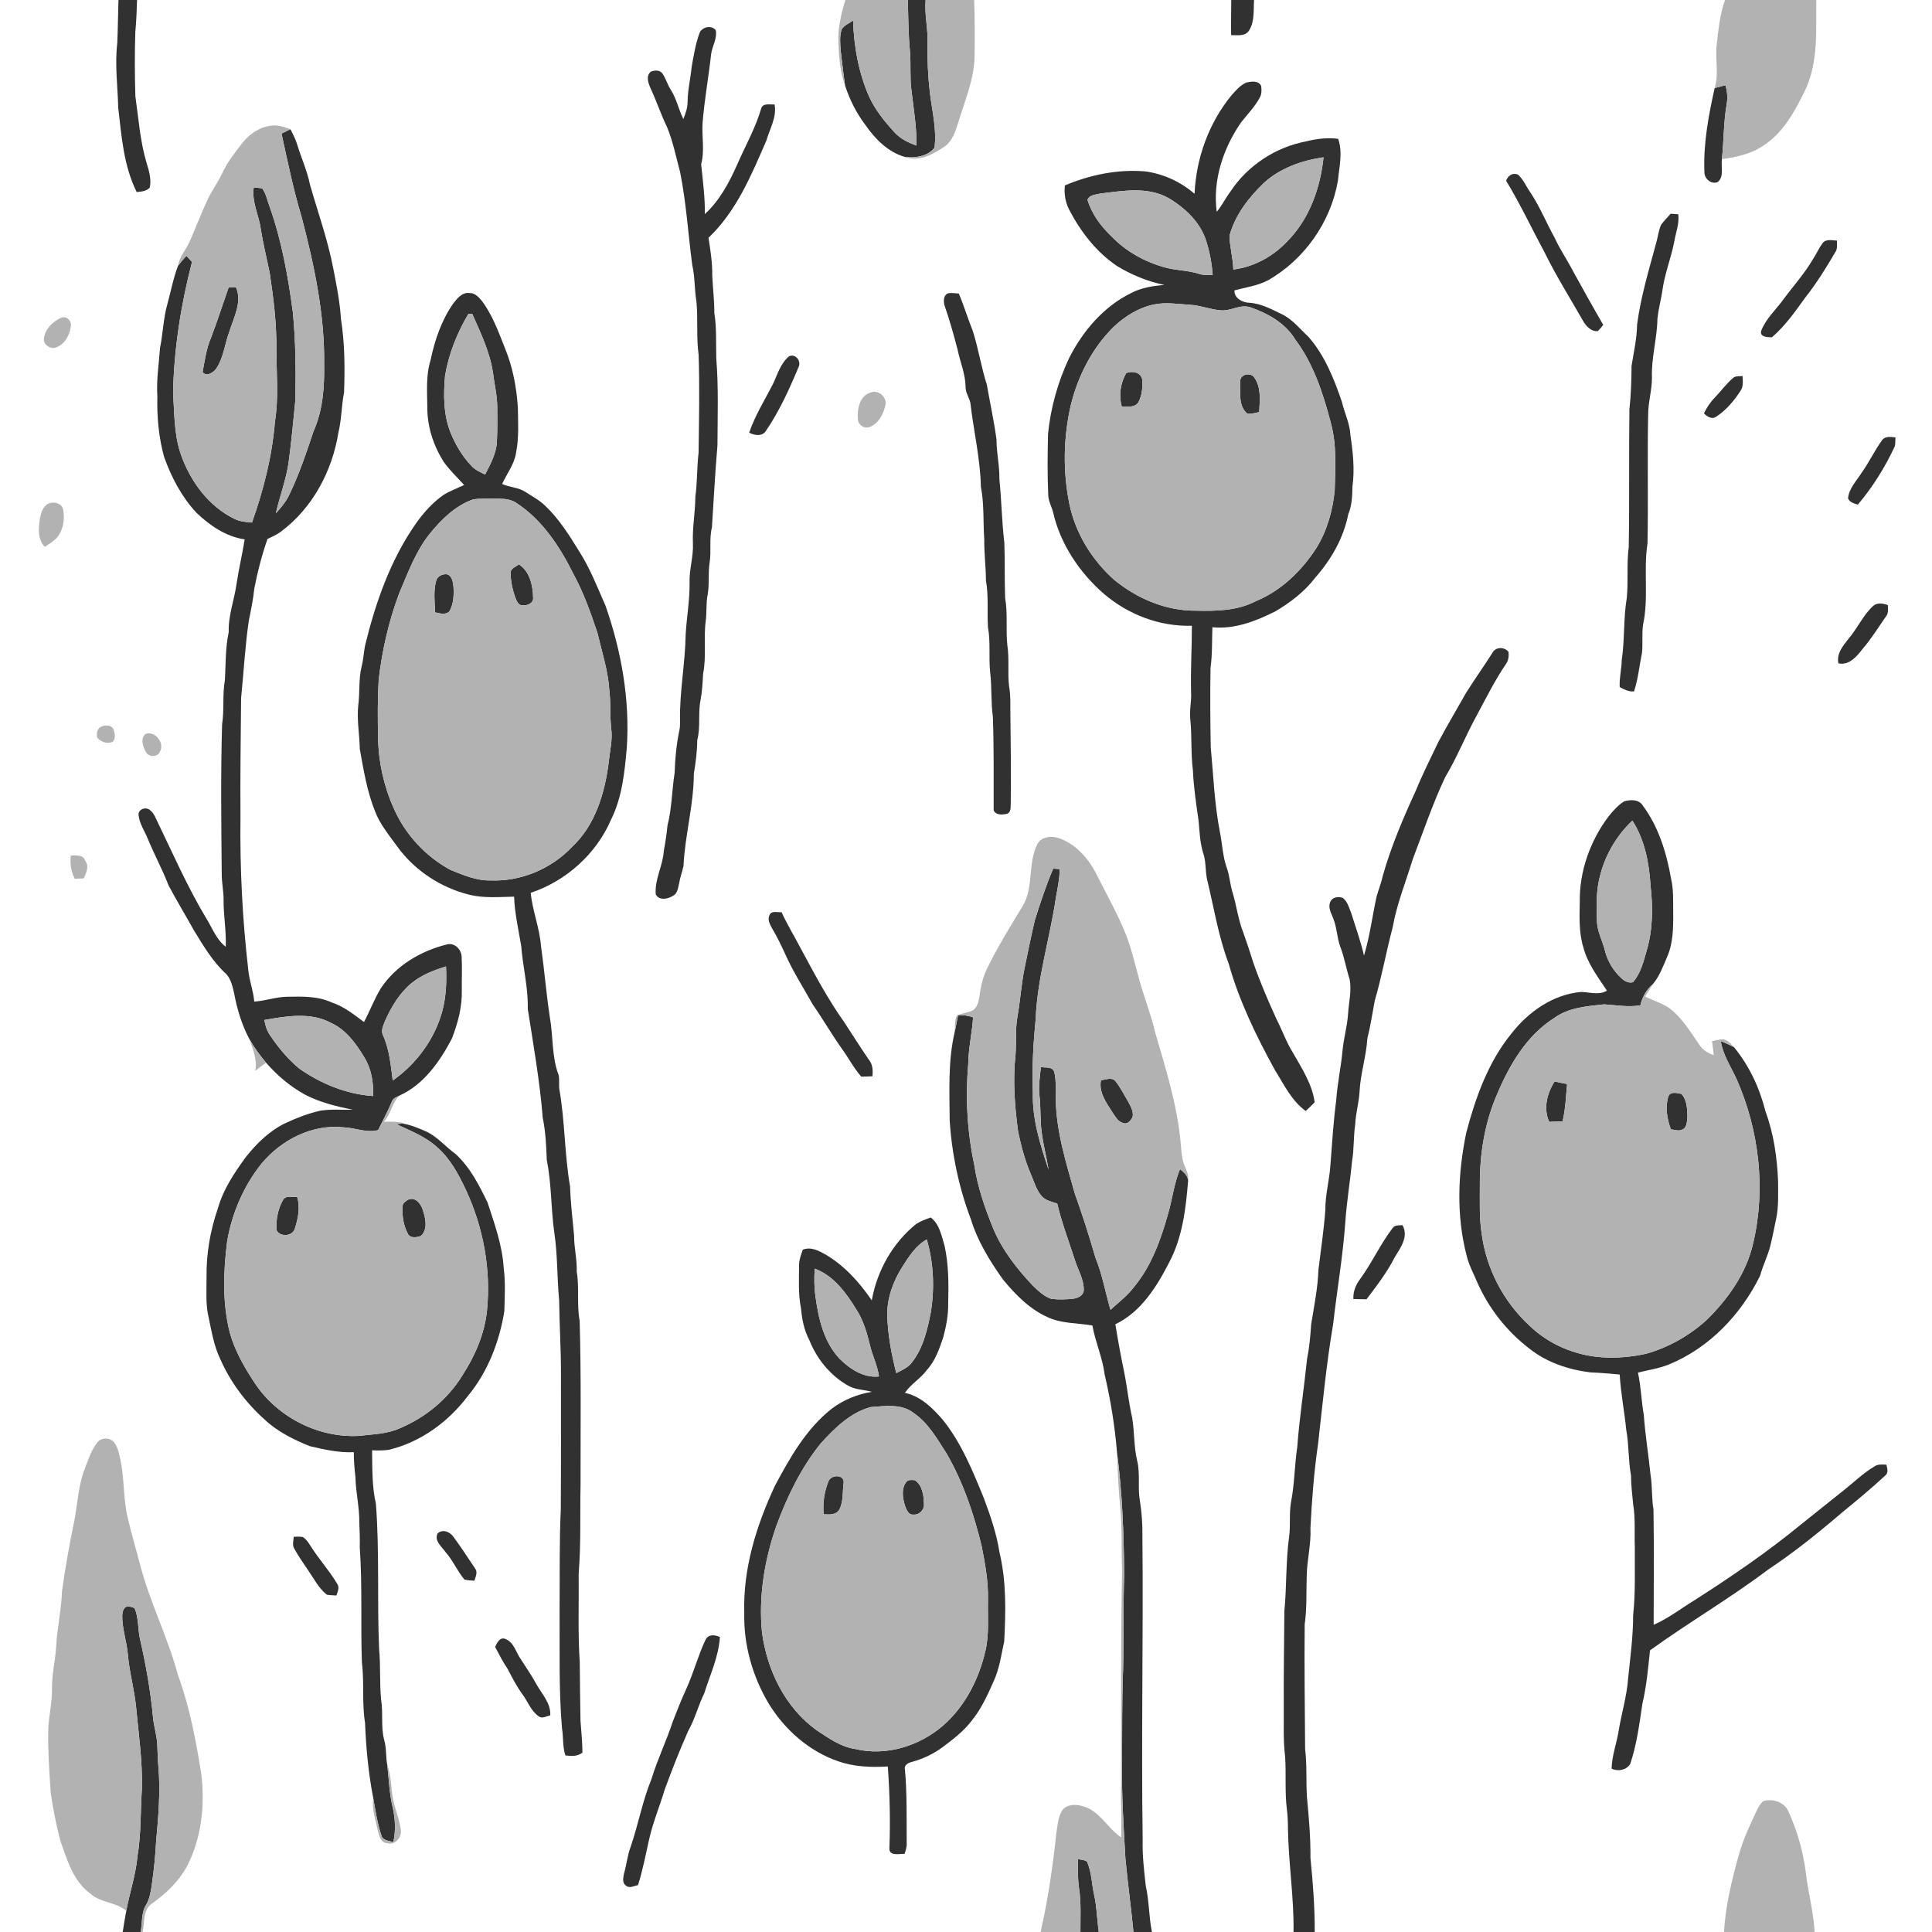 <ns0:svg xmlns:ns0="http://www.w3.org/2000/svg" width="1024pt" height="1024pt" viewBox="0 0 1024 1024" version="1.1">
<ns0:g id="#ffffffff">
<ns0:path fill="#ffffff" opacity="0" d=" M 0.00 0.00 L 62.79 0.00 C 62.52 7.67 62.51 15.34 62.14 23.00 C 60.80 34.34 62.39 45.72 62.66 57.07 C 64.41 72.22 65.52 87.91 72.46 101.80 C 74.88 101.51 77.69 101.43 79.39 99.40 C 80.32 95.04 79.00 90.63 77.73 86.48 C 74.25 74.95 73.46 62.88 71.75 51.03 C 71.40 39.69 71.35 28.33 71.72 17.00 C 72.25 11.35 72.48 5.67 72.64 0.00 L 448.06 0.00 C 445.77 7.44 443.99 15.16 444.37 22.99 C 444.77 30.51 445.23 38.19 447.90 45.31 C 450.32 52.83 453.93 59.98 458.71 66.28 C 463.90 73.75 470.79 80.77 479.82 83.23 C 487.32 85.98 494.70 81.71 500.74 77.62 C 504.74 74.75 506.34 69.86 507.76 65.37 C 511.20 53.75 516.27 42.35 516.55 30.04 C 516.70 20.03 516.66 10.01 516.33 0.00 L 652.59 0.00 C 652.58 6.21 652.39 12.42 652.53 18.63 C 655.76 18.56 660.01 19.42 662.04 16.16 C 665.06 11.35 664.32 5.41 664.68 0.00 L 914.32 0.00 C 911.54 7.55 910.85 15.65 909.89 23.58 C 908.94 31.26 911.19 39.15 908.81 46.67 C 905.55 61.23 902.76 76.12 903.37 91.10 C 903.28 94.66 906.86 97.89 910.40 96.52 C 913.98 93.58 912.06 88.33 912.65 84.34 C 920.47 83.32 928.45 81.53 935.01 76.91 C 945.59 69.91 951.64 58.31 957.05 47.22 C 963.82 32.43 962.46 15.82 962.67 0.00 L 1024.00 0.00 L 1024.00 1024.00 L 961.75 1024.00 C 961.29 1013.64 958.44 1003.60 957.24 993.34 C 955.83 981.81 952.66 970.48 947.82 959.93 C 945.60 955.08 939.50 953.16 934.62 954.61 C 932.91 955.98 931.93 958.01 930.96 959.93 C 927.34 967.60 923.76 975.34 921.49 983.54 C 917.79 996.77 914.57 1010.24 913.74 1024.00 L 696.82 1024.00 C 696.90 1010.89 695.88 997.84 694.57 984.81 C 694.67 973.98 693.74 963.19 692.70 952.42 C 692.19 943.95 692.77 935.44 691.74 927.00 C 691.61 905.01 691.27 883.00 691.51 861.01 C 692.75 852.38 692.29 843.67 692.59 834.99 C 692.78 826.61 694.97 818.39 694.56 809.99 C 695.30 795.03 696.45 780.07 698.61 765.24 C 701.04 744.11 702.99 722.90 706.58 701.92 C 708.61 683.94 711.75 666.07 713.03 648.00 C 713.73 637.15 715.59 626.42 716.59 615.59 C 717.74 609.09 717.32 602.45 718.29 595.92 C 718.55 590.23 720.18 584.71 720.56 579.04 C 721.00 569.33 724.11 560.01 724.75 550.31 C 726.41 543.76 727.39 537.08 728.63 530.45 C 732.38 517.65 734.69 504.49 738.13 491.61 C 740.29 479.21 745.09 467.50 748.75 455.50 C 754.33 440.90 759.33 426.03 766.00 411.87 C 772.36 401.30 776.84 389.76 782.82 378.98 C 787.70 369.93 792.25 360.67 798.05 352.16 C 799.45 350.23 799.86 347.81 799.52 345.47 C 797.33 342.75 792.71 342.79 791.01 346.00 C 786.53 353.10 781.64 359.93 777.17 367.03 C 772.21 375.77 767.09 384.43 762.34 393.29 C 758.23 401.89 753.95 410.41 750.33 419.23 C 743.64 433.83 737.30 448.65 732.93 464.13 C 732.12 467.99 730.60 471.64 729.56 475.42 C 727.34 485.77 726.01 496.33 722.96 506.49 C 721.20 498.88 718.54 491.53 716.21 484.09 C 715.07 481.23 714.27 477.89 711.74 475.92 C 709.36 474.93 705.78 475.58 704.95 478.36 C 703.82 481.36 705.77 484.25 706.72 487.01 C 708.63 491.74 708.60 496.97 710.36 501.74 C 712.55 507.38 713.51 513.38 715.35 519.14 C 716.49 525.17 714.87 531.27 714.51 537.31 C 714.09 544.00 712.11 550.46 711.54 557.13 C 710.74 565.76 708.85 574.25 708.25 582.90 C 706.72 594.61 705.99 606.40 705.10 618.18 C 704.50 625.94 702.38 633.52 702.46 641.34 C 701.66 651.94 700.10 662.47 698.79 673.02 C 698.47 682.78 696.46 692.36 694.94 701.97 C 694.54 708.12 693.99 714.25 692.77 720.30 C 691.16 735.92 688.72 751.44 687.56 767.12 C 686.10 776.79 686.16 786.63 684.25 796.23 C 683.23 802.18 684.04 808.24 683.30 814.21 C 681.44 827.40 682.02 840.76 680.74 854.00 C 680.61 871.00 680.33 887.99 680.42 904.99 C 680.52 913.66 680.06 922.37 681.14 930.99 C 681.76 940.28 680.91 949.63 682.06 958.89 C 682.49 962.22 682.62 965.58 682.64 968.94 C 682.89 987.34 685.88 1005.58 685.60 1024.00 L 610.56 1024.00 C 608.88 1016.00 609.14 1007.74 607.31 999.76 C 606.38 991.54 605.41 983.29 605.64 975.00 C 604.86 921.52 606.02 868.04 605.50 814.56 C 605.62 808.16 605.16 801.79 604.18 795.47 C 602.93 788.48 604.42 781.28 602.75 774.35 C 600.93 766.84 601.32 759.04 600.08 751.45 C 598.24 743.47 597.46 735.30 595.84 727.28 C 594.07 718.86 592.54 710.38 591.16 701.89 C 604.77 695.37 613.08 682.00 619.73 669.04 C 626.77 655.72 628.55 640.48 629.73 625.69 C 630.10 623.05 629.07 620.58 628.01 618.24 C 626.18 614.21 626.20 609.70 625.76 605.38 C 623.86 585.45 617.85 566.26 612.24 547.14 C 609.95 537.15 606.00 527.66 603.43 517.76 C 601.36 510.25 599.65 502.62 596.77 495.37 C 592.46 484.47 586.59 474.29 581.38 463.82 C 577.25 455.46 570.68 447.75 561.76 444.41 C 557.70 442.87 551.89 443.16 549.74 447.54 C 544.58 457.91 548.10 470.61 541.81 480.60 C 535.20 491.47 528.47 502.32 522.96 513.80 C 520.79 518.29 519.79 523.20 519.12 528.10 C 518.74 530.79 518.02 533.80 515.67 535.47 C 513.02 536.86 509.89 536.92 507.20 538.20 C 505.73 540.97 506.33 544.28 505.94 547.29 C 502.41 562.60 503.26 578.39 503.35 593.97 C 504.52 611.89 508.28 629.65 514.66 646.44 C 518.22 658.04 524.69 668.45 531.67 678.27 C 538.22 686.17 545.61 693.77 555.11 698.06 C 562.57 701.60 571.02 701.17 578.99 702.54 C 580.56 711.32 584.35 719.54 585.47 728.44 C 588.64 742.02 590.90 755.81 592.03 769.72 C 592.35 779.34 592.81 788.96 593.70 798.55 C 594.87 809.80 594.29 821.13 594.72 832.41 C 593.99 870.60 594.23 908.80 594.19 947.00 C 593.92 955.95 594.65 964.89 594.20 973.83 C 587.87 969.57 584.16 962.33 577.39 958.68 C 573.23 956.68 567.47 955.33 563.65 958.71 C 560.75 962.18 560.67 967.01 559.94 971.29 C 558.01 988.98 555.53 1006.64 551.55 1024.00 L 75.60 1024.00 C 76.75 1018.89 75.65 1012.18 80.59 1008.87 C 87.96 1003.66 94.72 997.25 99.06 989.26 C 106.74 974.47 108.65 957.22 106.75 940.83 C 103.96 922.82 100.56 904.77 94.25 887.62 C 88.89 867.51 79.21 848.84 74.08 828.66 C 71.89 820.49 69.57 812.35 67.62 804.12 C 65.26 794.20 65.98 783.88 63.87 773.93 C 63.15 770.67 62.60 767.16 60.47 764.48 C 58.28 761.83 53.71 761.74 51.60 764.56 C 48.42 768.47 46.94 773.40 45.09 778.01 C 41.50 786.96 41.19 796.71 39.38 806.09 C 36.83 818.42 34.60 830.83 32.87 843.31 C 32.54 853.07 30.34 862.62 29.78 872.36 C 29.40 879.94 27.43 887.36 27.57 894.98 C 27.71 902.70 25.59 910.24 25.56 917.96 C 25.35 928.59 26.23 939.20 26.82 949.81 C 28.09 958.66 29.78 967.50 32.15 976.14 C 35.75 986.15 38.95 997.37 48.12 1003.82 C 53.51 1008.64 61.51 1008.08 66.93 1012.79 C 66.20 1016.51 65.64 1020.25 65.04 1024.00 L 0.00 1024.00 L 0.00 0.00 M 370.72 17.62 C 368.65 23.31 367.70 29.32 366.62 35.25 C 366.00 41.55 364.48 47.75 364.44 54.10 C 364.43 57.23 363.32 60.21 362.22 63.09 C 359.63 58.05 358.62 52.31 355.50 47.55 C 353.76 44.83 352.93 41.63 351.10 38.97 C 349.74 37.01 346.94 37.16 344.98 37.97 C 342.10 40.31 343.69 44.29 344.93 47.07 C 348.05 53.74 350.32 60.77 353.56 67.37 C 356.72 75.10 358.37 83.30 360.50 91.33 C 363.75 107.57 364.73 124.13 366.91 140.52 C 368.40 146.91 368.04 153.53 369.14 159.98 C 370.02 169.29 368.99 178.71 370.28 187.99 C 370.88 205.32 370.48 222.67 370.26 240.01 C 369.35 247.70 369.63 255.47 368.56 263.14 C 368.51 271.46 366.90 279.68 367.26 288.01 C 367.61 295.07 365.21 301.90 365.49 308.95 C 365.60 318.06 363.97 327.06 363.42 336.13 C 363.21 351.44 360.14 366.57 360.42 381.90 C 360.41 383.53 360.47 385.19 360.14 386.80 C 358.55 394.30 357.79 401.95 357.57 409.60 C 356.11 418.89 356.13 428.40 353.77 437.56 C 353.37 442.07 352.64 446.54 351.83 451.00 C 351.36 458.87 346.90 466.02 347.56 474.05 C 349.37 477.44 353.96 476.57 356.65 474.81 C 359.24 473.55 359.40 470.34 360.01 467.89 C 360.52 464.85 361.62 461.97 362.27 458.98 C 363.04 442.57 367.73 426.53 367.75 410.07 C 368.75 404.15 369.50 398.20 369.58 392.19 C 371.39 385.25 369.89 378.01 371.32 371.01 C 372.16 366.38 372.42 361.69 372.67 357.00 C 374.52 347.77 372.80 338.29 374.07 329.01 C 374.67 324.36 374.14 319.62 375.10 315.00 C 376.07 309.41 375.23 303.70 376.12 298.11 C 377.10 291.96 375.80 285.63 377.34 279.54 C 378.27 265.02 379.02 250.50 380.27 236.00 C 380.31 220.67 380.90 205.29 379.64 190.00 C 379.42 181.95 379.90 173.83 378.60 165.84 C 378.65 159.24 377.81 152.71 377.51 146.13 C 377.60 139.37 376.59 132.68 375.51 126.03 C 390.30 112.03 398.25 92.78 406.22 74.44 C 408.00 68.14 411.82 62.15 410.53 55.35 C 408.15 55.57 404.42 54.43 403.46 57.45 C 400.47 67.80 395.09 77.20 390.81 87.03 C 386.55 96.67 381.44 106.25 373.59 113.47 C 373.69 104.62 372.54 95.83 371.62 87.07 C 373.59 79.85 371.89 72.36 372.39 65.01 C 373.38 52.70 375.63 40.53 376.96 28.26 C 377.69 24.18 380.17 20.32 379.38 16.05 C 377.16 13.06 371.92 14.25 370.72 17.62 M 660.58 43.76 C 657.30 45.17 654.95 48.01 652.63 50.62 C 640.69 65.26 633.95 83.89 633.14 102.72 C 625.78 96.34 616.57 92.10 606.91 90.83 C 592.41 89.63 577.75 92.64 564.42 98.27 C 563.90 102.70 564.65 107.19 566.70 111.17 C 572.76 122.82 581.07 133.60 592.04 141.00 C 599.78 145.71 608.29 149.20 617.17 151.02 C 611.10 151.54 604.91 152.46 599.47 155.35 C 584.89 162.54 573.93 175.43 566.67 189.74 C 560.71 202.39 556.88 216.04 555.48 229.95 C 555.23 240.65 555.11 251.38 555.58 262.08 C 555.60 265.18 557.08 267.98 558.01 270.87 C 561.77 288.02 571.99 303.37 585.16 314.81 C 598.03 325.78 614.74 332.18 631.73 331.66 C 631.74 343.45 630.98 355.22 631.30 367.01 C 631.57 371.69 630.35 376.32 630.86 381.00 C 631.81 390.08 631.11 399.25 632.27 408.31 C 632.66 417.28 634.00 426.17 635.28 435.04 C 635.77 440.57 635.99 446.21 637.53 451.58 C 639.25 456.05 638.78 460.94 639.66 465.59 C 643.33 480.71 645.73 496.20 651.25 510.81 C 656.82 530.65 665.90 549.28 675.80 567.27 C 680.59 574.91 684.54 583.41 692.05 588.86 C 693.69 587.38 695.27 585.83 696.80 584.23 C 695.45 574.50 689.99 566.23 685.23 557.89 C 681.78 552.38 679.66 546.19 676.69 540.42 C 672.05 530.27 667.63 520.01 664.01 509.45 C 662.47 504.37 660.75 499.34 658.99 494.33 C 656.23 487.44 655.41 479.99 653.25 472.91 C 651.98 468.81 651.74 464.47 650.37 460.40 C 648.04 454.19 647.89 447.46 646.58 441.01 C 643.67 426.17 643.13 411.02 641.72 396.00 C 641.47 382.00 641.35 367.99 641.60 354.00 C 642.61 346.86 642.32 339.64 642.60 332.46 C 654.41 333.63 665.74 329.18 676.08 323.97 C 684.00 319.26 691.54 313.53 697.14 306.13 C 705.54 296.62 712.13 285.14 714.60 272.61 C 716.53 267.97 716.76 262.96 716.80 258.00 C 718.10 248.93 717.11 239.77 715.76 230.77 C 715.50 224.59 712.64 219.00 711.25 213.05 C 707.07 200.79 702.14 188.37 693.50 178.51 C 689.18 174.52 685.44 169.74 680.17 166.91 C 674.48 164.21 668.83 160.95 662.40 160.49 C 658.68 160.45 654.08 158.14 654.28 153.91 C 660.17 152.32 666.38 151.49 671.86 148.68 C 691.25 137.75 705.34 117.76 709.11 95.84 C 709.82 88.48 711.77 80.78 709.26 73.56 C 703.62 72.91 697.93 73.47 692.45 74.90 C 676.26 77.91 661.36 87.62 652.26 101.38 C 649.63 104.89 647.70 108.88 644.90 112.27 C 642.67 95.50 648.33 78.57 657.80 64.86 C 661.15 60.59 665.04 56.66 667.64 51.84 C 668.76 49.95 668.75 47.65 668.43 45.54 C 666.99 42.55 663.23 43.16 660.58 43.76 M 128.60 75.60 C 124.54 80.73 120.50 85.97 117.72 91.93 C 115.46 96.78 112.22 101.11 109.96 105.96 C 106.53 113.27 103.74 120.86 100.41 128.21 C 98.52 132.46 95.09 136.04 94.40 140.79 C 91.87 147.35 90.59 154.31 88.74 161.08 C 86.54 168.72 86.40 176.71 84.81 184.46 C 84.23 192.97 82.82 201.43 83.40 210.00 C 83.13 220.80 84.09 231.64 86.95 242.09 C 90.80 252.91 96.27 263.35 104.14 271.81 C 111.25 278.53 119.78 284.45 129.68 285.89 C 128.47 293.64 126.60 301.29 125.45 309.06 C 124.26 317.77 120.92 326.15 121.23 335.05 C 119.42 343.40 119.67 351.93 119.21 360.41 C 117.80 368.21 118.95 376.17 117.71 384.00 C 116.94 410.32 117.28 436.67 117.52 463.00 C 117.48 467.68 118.53 472.28 118.51 476.96 C 118.42 485.26 120.01 493.48 119.64 501.80 C 114.86 498.18 112.72 492.31 109.68 487.34 C 99.18 469.92 91.08 451.23 82.23 432.96 C 81.56 431.59 80.71 430.26 79.47 429.35 C 77.33 427.47 73.10 428.85 73.45 432.04 C 73.88 436.52 76.64 440.41 78.32 444.53 C 81.74 452.91 86.11 460.86 89.35 469.31 C 93.63 477.38 98.39 485.19 102.82 493.18 C 107.82 501.32 112.75 509.75 119.89 516.24 C 122.46 519.01 123.26 522.89 124.09 526.47 C 125.67 534.93 128.18 543.26 132.25 550.88 C 134.11 556.27 136.47 561.74 135.28 567.59 C 137.12 566.05 139.06 564.63 141.05 563.29 C 146.92 570.02 153.84 575.93 161.71 580.20 C 169.61 584.32 178.36 586.44 187.04 588.19 C 181.17 588.35 175.24 587.71 169.41 588.76 C 163.09 590.24 157.00 592.60 151.13 595.35 C 142.76 599.44 135.96 606.10 130.24 613.34 C 124.22 621.62 118.34 630.35 115.54 640.31 C 111.44 652.08 109.29 664.53 109.47 677.01 C 109.52 684.13 108.89 691.40 110.61 698.40 C 112.18 705.79 113.39 713.40 116.72 720.26 C 122.10 732.60 130.40 743.61 140.45 752.57 C 147.26 758.91 155.72 763.10 164.28 766.52 C 171.90 768.29 179.65 770.07 187.53 769.69 C 187.51 774.15 187.88 778.58 188.40 783.00 C 188.54 791.03 190.57 798.91 190.43 806.95 C 190.61 811.30 190.82 815.65 190.68 820.02 C 192.10 840.30 191.11 860.69 191.81 881.01 C 193.16 891.70 191.74 902.58 193.49 913.23 C 194.01 926.55 195.28 939.84 197.81 952.95 C 197.02 959.00 199.12 964.82 200.35 970.65 C 200.99 973.20 201.92 976.73 205.14 976.89 C 209.24 978.20 212.88 974.07 212.48 970.18 C 211.82 964.50 209.43 959.21 208.34 953.63 C 207.14 947.72 207.50 941.51 205.32 935.81 C 204.39 931.33 204.92 926.68 203.65 922.27 C 201.75 915.29 203.19 907.99 201.99 900.92 C 201.14 891.97 201.78 882.95 200.94 874.00 C 199.81 848.37 201.21 822.66 199.24 797.08 C 197.12 787.78 197.35 778.18 197.22 768.70 C 200.17 768.79 203.14 768.85 206.07 768.43 C 222.91 764.40 237.63 753.64 247.97 739.91 C 258.53 727.20 264.68 711.22 267.30 695.04 C 267.52 687.37 267.95 679.62 266.97 672.00 C 266.24 660.05 262.12 648.71 258.44 637.44 C 253.95 628.16 249.17 618.69 241.46 611.64 C 236.26 607.89 232.08 602.75 226.26 599.88 C 222.13 598.03 217.90 596.28 213.43 595.48 L 214.29 595.34 C 210.76 594.42 207.11 594.43 203.50 594.56 C 207.27 590.52 207.67 584.55 211.66 580.70 C 224.57 574.90 233.08 562.70 239.47 550.55 C 242.64 542.43 244.98 533.78 244.77 525.00 C 244.69 518.98 245.01 512.95 244.67 506.94 C 244.44 503.16 241.05 499.64 237.09 500.51 C 223.16 503.94 209.90 511.66 201.86 523.80 C 198.38 529.51 196.06 535.81 192.93 541.70 C 187.53 537.69 182.21 533.37 175.70 531.28 C 168.28 527.86 159.99 528.17 152.02 528.30 C 146.16 528.42 140.58 530.52 134.75 530.85 C 134.31 525.31 132.25 520.08 131.65 514.58 C 128.50 487.52 127.10 460.26 127.46 433.00 C 127.29 412.00 127.59 390.99 127.79 369.98 C 129.18 356.31 129.87 342.57 131.88 328.96 C 133.04 323.34 134.18 317.70 134.78 311.99 C 136.48 303.07 138.79 294.27 141.76 285.68 C 144.19 284.51 146.69 283.44 148.85 281.81 C 165.63 269.36 176.15 249.60 179.38 229.16 C 181.07 222.22 180.98 215.02 182.35 208.03 C 182.83 195.00 182.74 181.87 180.71 168.96 C 180.14 160.02 178.39 151.21 176.67 142.44 C 173.79 127.29 168.55 112.75 164.33 97.96 C 162.83 90.66 159.75 83.85 157.56 76.76 C 156.69 73.86 155.31 71.15 153.93 68.47 C 150.75 67.33 147.43 66.18 144.00 66.57 C 137.85 67.18 132.39 70.86 128.60 75.60 M 798.26 95.78 C 805.83 108.22 811.99 121.42 818.89 134.23 C 824.94 146.55 832.28 158.17 839.06 170.10 C 840.63 172.88 843.43 175.92 846.93 175.47 C 847.95 174.46 848.83 173.32 849.75 172.20 C 844.24 162.71 838.92 153.11 833.62 143.50 C 830.55 137.58 826.74 132.08 823.98 126.00 C 819.56 118.03 816.15 109.52 811.07 101.91 C 808.84 98.80 807.44 95.02 804.49 92.50 C 801.55 91.39 799.31 93.10 798.26 95.78 M 885.45 113.28 C 883.80 115.29 881.86 117.07 880.38 119.21 C 879.07 122.23 878.74 125.57 877.83 128.72 C 873.97 143.02 869.63 157.27 867.70 171.99 C 867.57 179.40 865.94 186.64 864.76 193.92 C 864.70 201.62 864.47 209.33 863.62 216.99 C 863.30 241.32 863.70 265.67 863.26 290.00 C 862.07 298.94 863.10 307.98 862.23 316.94 C 860.38 327.82 861.20 338.93 859.56 349.82 C 859.48 354.63 858.21 359.33 858.48 364.16 C 860.82 365.44 863.30 366.70 866.07 366.48 C 868.25 359.80 868.92 352.80 870.30 345.94 C 870.82 340.98 870.14 335.96 870.87 331.03 C 873.92 316.88 871.01 302.27 873.21 288.03 C 873.68 265.35 873.06 242.65 873.56 219.97 C 873.50 213.25 875.64 206.72 875.57 199.99 C 875.19 189.56 878.31 179.42 878.46 169.02 C 878.94 164.24 880.18 159.57 880.98 154.84 C 882.09 145.67 885.65 137.04 887.41 127.99 C 888.21 123.18 890.17 118.50 889.51 113.54 C 888.15 113.46 886.79 113.37 885.45 113.28 M 965.94 128.98 C 964.06 131.52 962.79 134.44 961.08 137.08 C 956.52 144.97 950.34 151.72 944.98 159.04 C 941.10 164.31 936.03 168.90 933.57 175.07 C 932.27 178.65 936.83 178.79 939.21 178.74 C 946.13 172.76 951.43 165.23 956.73 157.84 C 962.88 150.09 968.07 141.66 973.05 133.14 C 973.96 131.42 973.54 129.39 973.62 127.53 C 971.04 127.40 967.71 126.48 965.94 128.98 M 240.11 161.02 C 233.95 169.91 230.40 180.33 228.22 190.85 C 225.67 198.99 226.41 207.59 226.49 215.98 C 226.45 226.15 229.74 236.19 235.14 244.75 C 238.31 249.22 242.33 253.00 246.01 257.04 C 242.43 258.79 238.63 260.14 235.21 262.22 C 229.38 266.28 224.56 271.62 220.49 277.41 C 206.91 296.77 199.03 319.43 193.47 342.24 C 192.75 345.93 192.63 349.73 191.63 353.38 C 190.01 360.14 190.79 367.14 189.87 373.99 C 189.10 381.66 190.55 389.29 190.69 396.96 C 192.72 408.13 194.51 419.48 198.81 430.07 C 201.41 436.97 206.23 442.65 210.47 448.58 C 219.72 461.36 233.66 470.55 248.98 474.28 C 256.67 476.13 264.65 475.40 272.48 475.25 C 272.80 484.08 274.81 492.73 276.26 501.41 C 277.11 512.56 280.01 523.47 279.73 534.72 C 282.72 553.90 286.12 573.07 287.66 592.45 C 289.21 599.89 289.52 607.47 289.82 615.04 C 292.38 627.53 291.97 640.35 293.74 652.96 C 295.58 664.99 295.22 677.20 296.36 689.30 C 296.52 702.54 297.40 715.75 297.32 729.00 C 297.30 752.67 297.40 776.34 297.23 800.01 C 296.42 817.65 296.75 835.33 296.59 853.00 C 296.74 874.00 296.10 895.04 297.86 915.97 C 298.68 920.76 298.11 925.74 299.66 930.41 C 302.78 930.81 306.09 931.01 308.70 928.93 C 308.69 923.27 308.06 917.64 307.67 912.01 C 307.47 901.67 307.39 891.33 307.28 881.00 C 306.23 865.35 306.89 849.66 306.70 833.99 C 308.00 818.36 307.37 802.66 307.71 787.00 C 307.66 757.99 308.07 728.96 307.23 699.97 C 305.61 691.39 307.16 682.60 305.68 674.01 C 305.91 667.60 304.24 661.38 304.29 654.99 C 303.51 646.31 302.41 637.66 302.16 628.95 C 299.16 611.76 299.49 594.17 296.41 577.01 C 296.24 574.68 296.53 572.33 296.17 570.03 C 292.30 560.13 293.29 549.26 291.39 538.95 C 289.51 526.44 288.51 513.82 286.72 501.29 C 285.98 491.74 282.23 482.75 281.29 473.22 C 299.99 466.99 316.04 452.63 323.85 434.47 C 329.78 422.59 331.10 409.06 332.24 396.00 C 333.88 370.57 329.31 345.06 320.95 321.08 C 316.60 311.25 312.73 301.12 306.87 292.06 C 301.64 283.55 296.24 274.93 288.93 268.03 C 285.85 265.01 281.96 263.05 278.40 260.68 C 274.71 258.26 270.08 258.35 266.15 256.50 C 268.67 251.00 272.65 246.03 273.53 239.90 C 275.12 232.04 274.59 223.97 274.47 216.00 C 273.80 205.39 271.81 194.81 267.79 184.93 C 264.31 176.19 261.14 167.15 255.44 159.54 C 253.76 157.57 251.77 155.21 248.92 155.32 C 244.95 154.73 242.26 158.25 240.11 161.02 M 502.52 155.44 C 500.07 156.39 500.06 159.37 500.50 161.53 C 503.22 169.33 505.46 177.31 507.54 185.30 C 508.88 191.87 511.69 198.17 511.76 204.96 C 511.71 207.99 513.56 210.55 514.30 213.40 C 516.00 228.28 519.57 242.98 519.89 258.01 C 521.69 267.24 521.03 276.64 521.68 285.97 C 521.58 293.19 522.55 300.36 522.56 307.58 C 524.05 315.79 523.14 324.16 523.64 332.44 C 525.08 340.22 524.00 348.16 524.77 356.00 C 525.77 363.97 525.13 372.04 526.25 380.00 C 526.83 396.50 526.61 413.02 526.66 429.53 C 527.98 432.26 531.46 431.84 533.93 431.29 C 535.97 430.28 535.57 427.91 535.72 426.03 C 535.88 410.02 535.74 394.01 535.52 378.00 C 535.43 373.33 535.73 368.61 534.86 364.00 C 533.95 356.67 535.05 349.23 533.90 341.92 C 533.03 333.64 534.21 325.23 532.75 317.00 C 532.35 307.21 532.71 297.40 532.32 287.61 C 530.96 276.43 530.86 265.15 529.69 253.96 C 529.87 246.92 528.12 240.03 528.18 233.00 C 526.87 223.25 524.74 213.63 523.06 203.94 C 520.08 194.61 518.59 184.87 515.64 175.51 C 512.99 168.93 510.96 162.11 508.18 155.58 C 506.29 155.43 504.39 155.13 502.52 155.44 M 32.44 168.43 C 28.02 170.31 23.95 174.36 23.30 179.28 C 22.74 182.67 26.80 185.30 29.81 184.14 C 34.36 182.35 37.07 177.49 37.57 172.80 C 38.05 170.07 35.16 167.22 32.44 168.43 M 409.62 203.67 C 405.27 212.13 400.16 220.27 397.08 229.32 C 399.94 230.86 404.18 231.49 406.08 228.19 C 413.13 217.78 418.37 206.27 423.19 194.70 C 424.98 191.54 421.61 187.16 418.19 188.86 C 413.65 192.63 412.07 198.55 409.62 203.67 M 918.42 200.46 C 914.85 203.55 912.06 207.41 908.80 210.81 C 906.43 213.22 904.60 216.08 903.12 219.11 C 904.82 220.81 907.32 222.51 909.67 220.81 C 914.89 217.42 919.02 212.49 922.41 207.32 C 924.14 205.01 923.70 202.01 923.61 199.31 C 921.86 199.54 919.78 199.08 918.42 200.46 M 461.33 208.09 C 455.62 209.85 454.29 216.76 454.68 221.96 C 454.72 225.03 457.90 227.42 460.85 226.36 C 465.58 224.60 468.22 219.57 469.25 214.89 C 470.40 210.59 465.43 206.23 461.33 208.09 M 997.43 233.46 C 993.47 238.92 990.64 245.13 986.67 250.61 C 983.97 254.88 980.08 258.79 979.49 264.04 C 980.27 266.30 982.68 266.77 984.67 267.49 C 992.58 258.15 999.10 247.69 1004.26 236.60 C 1004.66 235.05 1004.52 233.41 1004.63 231.83 C 1002.09 231.59 999.10 230.98 997.43 233.46 M 25.31 267.07 C 22.48 268.78 21.63 272.26 21.09 275.30 C 20.34 280.23 19.97 285.95 23.71 289.85 C 26.51 288.01 29.59 286.26 31.38 283.31 C 33.80 279.33 34.35 274.35 33.41 269.84 C 32.49 266.48 28.09 265.64 25.31 267.07 M 992.95 321.04 C 987.63 325.86 984.69 332.60 980.15 338.08 C 977.10 341.99 973.26 346.19 974.39 351.59 C 980.05 352.78 984.03 348.06 987.11 344.07 C 991.78 338.65 995.54 332.54 999.63 326.69 C 1001.05 325.00 1000.59 322.71 1000.60 320.68 C 998.08 319.83 995.22 319.27 992.95 321.04 M 54.33 384.93 C 51.59 385.62 50.96 388.54 51.54 390.97 C 53.37 393.16 56.48 394.30 59.24 393.38 C 61.51 392.19 60.86 389.01 60.33 386.98 C 59.56 384.49 56.45 384.03 54.33 384.93 M 77.23 388.95 C 74.20 391.24 75.70 395.82 77.32 398.56 C 78.70 401.37 83.49 401.44 84.73 398.47 C 87.48 393.73 82.17 387.31 77.23 388.95 M 860.74 424.78 C 857.53 426.85 854.97 429.76 852.59 432.69 C 842.82 445.65 837.05 461.81 837.31 478.11 C 837.16 486.10 836.80 494.29 839.19 502.03 C 841.40 510.65 846.88 517.80 851.72 525.07 C 847.45 527.63 842.55 525.82 837.96 525.76 C 823.05 527.07 809.93 536.39 800.96 547.96 C 788.70 563.07 782.06 581.76 777.15 600.35 C 772.69 621.82 771.76 644.37 777.41 665.72 C 778.52 670.54 781.02 674.86 782.86 679.42 C 788.93 693.22 798.44 705.46 810.42 714.64 C 819.68 722.10 831.31 725.97 843.00 727.40 C 848.17 727.56 853.31 728.09 858.47 728.52 C 859.04 738.38 860.97 748.07 861.95 757.88 C 863.42 765.86 863.00 774.03 864.46 782.01 C 864.47 787.22 865.17 792.38 865.64 797.56 C 866.87 804.98 866.20 812.52 866.49 820.00 C 866.36 832.00 866.93 844.06 865.60 856.01 C 865.62 867.40 864.05 878.70 862.90 890.01 C 862.20 899.16 859.49 907.96 857.99 916.99 C 856.94 923.84 854.34 930.43 854.18 937.41 C 857.53 939.08 862.03 938.21 864.05 934.95 C 867.53 924.59 868.91 913.73 870.51 902.96 C 872.71 893.69 873.53 884.17 874.55 874.71 C 895.00 859.94 916.86 847.20 937.01 832.01 C 950.89 822.81 963.86 812.34 976.50 801.52 C 984.21 795.24 991.87 788.86 999.16 782.11 C 1001.09 780.63 1000.28 778.27 999.82 776.32 C 997.66 776.20 995.25 775.94 993.40 777.29 C 987.44 780.85 982.47 785.75 977.05 790.03 C 969.60 795.89 962.27 801.89 954.84 807.77 C 937.10 822.36 918.11 835.35 898.78 847.73 C 891.36 852.24 884.46 857.69 876.47 861.18 C 876.49 840.79 876.72 820.39 876.38 800.00 C 875.33 794.09 875.84 788.06 874.88 782.15 C 873.79 771.35 872.01 760.62 871.23 749.79 C 869.90 742.40 869.79 734.85 868.14 727.52 C 873.54 726.12 879.14 725.38 884.36 723.27 C 905.86 714.55 922.79 696.75 932.90 676.13 C 934.36 670.65 937.03 665.59 938.36 660.08 C 939.52 655.37 940.40 650.60 941.43 645.87 C 942.78 639.32 942.43 632.62 942.42 625.99 C 941.89 613.48 940.13 600.93 935.76 589.14 C 932.67 576.73 927.16 564.83 918.98 554.95 C 917.30 553.22 915.57 551.00 912.99 550.83 C 911.10 550.98 909.26 551.44 907.43 551.82 C 907.71 554.31 908.05 556.80 908.36 559.29 C 905.22 558.21 902.33 556.39 900.53 553.53 C 895.95 546.88 891.70 539.76 885.27 534.69 C 881.24 531.76 876.38 530.39 871.96 528.18 C 873.33 526.09 874.68 523.99 875.87 521.80 C 879.51 517.64 881.40 512.33 883.54 507.32 C 886.82 500.03 886.89 491.85 886.83 484.00 C 886.74 477.84 887.11 471.59 885.67 465.54 C 883.27 451.97 879.11 438.31 870.82 427.11 C 868.76 423.59 864.17 423.70 860.74 424.78 M 37.53 453.44 C 37.06 457.67 37.61 461.94 39.62 465.74 C 41.19 465.68 42.76 465.62 44.33 465.58 C 45.78 462.63 47.39 459.11 45.12 456.10 C 43.93 452.81 40.30 453.46 37.53 453.44 M 407.92 484.91 C 406.62 487.19 407.98 489.82 409.13 491.87 C 411.91 496.56 414.28 501.47 416.53 506.44 C 420.58 515.43 425.97 523.71 430.72 532.33 C 436.08 540.02 440.76 548.17 446.19 555.82 C 449.73 560.68 452.49 566.10 456.48 570.64 C 458.45 570.63 460.42 570.56 462.39 570.45 C 462.76 567.31 462.55 564.05 460.42 561.53 C 455.93 555.02 451.76 548.30 447.40 541.70 C 438.76 529.55 431.78 516.35 424.71 503.26 C 421.30 496.62 417.32 490.28 414.24 483.47 C 412.16 483.73 408.98 482.48 407.92 484.91 M 485.61 648.72 C 473.12 658.75 464.89 673.48 462.05 689.20 C 455.57 679.72 447.74 670.98 437.80 665.06 C 434.07 662.97 429.83 660.61 425.50 662.37 C 424.51 665.13 423.46 667.96 423.52 670.94 C 423.49 678.44 423.04 686.02 424.54 693.43 C 425.06 699.21 426.16 704.97 428.91 710.15 C 432.97 720.44 440.35 729.43 450.11 734.74 C 453.83 736.63 458.12 736.57 462.09 737.69 C 454.37 738.99 447.02 741.94 440.77 746.69 C 427.28 757.34 418.68 772.59 410.72 787.51 C 400.89 808.57 393.73 831.53 394.48 855.00 C 394.08 871.72 398.81 888.38 407.30 902.73 C 415.76 916.66 428.75 928.19 444.27 933.52 C 452.72 936.46 461.71 936.81 470.56 936.26 C 471.59 950.74 471.96 965.29 471.39 979.81 C 471.36 983.92 476.79 982.48 479.47 982.58 C 480.02 980.79 480.67 978.98 480.57 977.08 C 480.46 964.02 480.81 950.94 479.64 937.92 C 479.02 935.41 481.56 934.27 483.54 933.80 C 489.40 932.16 494.98 929.51 499.85 925.85 C 505.32 921.74 510.84 917.50 515.01 912.01 C 520.14 905.74 523.47 898.29 526.73 890.95 C 529.74 884.32 530.71 877.05 532.25 870.01 C 533.08 854.19 533.46 838.06 529.70 822.56 C 528.19 812.80 524.96 803.45 521.53 794.24 C 515.58 779.65 509.57 764.75 499.58 752.38 C 494.20 746.19 487.94 740.00 479.63 738.24 C 482.76 733.54 487.92 730.76 491.21 726.18 C 495.74 721.31 497.86 714.90 499.96 708.74 C 501.47 702.95 502.68 697.00 502.55 690.99 C 502.84 680.75 502.84 670.37 500.65 660.32 C 499.00 655.00 498.03 648.87 493.30 645.29 C 490.66 646.25 487.98 647.20 485.61 648.72 M 738.04 650.99 C 731.59 659.45 727.20 669.27 720.93 677.86 C 718.61 680.94 717.11 684.59 717.32 688.51 C 719.63 688.59 721.94 688.65 724.27 688.66 C 729.70 681.51 735.18 674.35 739.27 666.31 C 742.34 661.30 746.73 655.37 743.35 649.36 C 741.47 649.52 739.22 649.17 738.04 650.99 M 231.84 812.88 C 230.14 816.88 234.24 819.79 236.22 822.73 C 240.13 827.14 242.37 832.71 246.15 837.19 C 247.86 837.66 249.66 837.64 251.42 837.82 C 252.03 835.75 253.37 833.31 251.82 831.34 C 248.05 825.74 244.39 820.05 240.39 814.62 C 238.59 811.93 234.39 810.15 231.84 812.88 M 155.66 814.51 C 155.63 816.58 154.75 818.90 155.96 820.80 C 158.22 824.85 160.83 828.69 163.47 832.50 C 166.46 836.89 168.97 841.80 173.17 845.20 C 174.86 845.54 176.59 845.51 178.31 845.64 C 178.97 843.60 180.15 841.27 178.63 839.31 C 174.61 832.50 169.20 826.63 164.97 819.95 C 163.71 817.99 162.47 815.87 160.43 814.63 C 158.85 814.38 157.25 814.50 155.66 814.51 M 373.94 869.13 C 369.97 877.48 367.67 886.53 363.83 894.95 C 361.19 900.65 358.92 906.52 356.62 912.37 C 353.22 922.73 348.44 932.56 345.27 943.00 C 340.53 954.52 338.35 966.87 334.33 978.64 C 332.54 983.33 332.11 988.38 330.69 993.18 C 330.34 995.22 329.68 997.96 331.70 999.36 C 333.61 1001.11 336.02 999.51 338.14 999.18 C 340.69 991.23 342.22 983.02 344.05 974.90 C 346.06 965.89 349.66 957.35 352.30 948.53 C 356.14 938.05 360.23 927.65 364.75 917.45 C 368.36 911.15 370.03 904.02 373.25 897.55 C 376.33 887.71 380.92 878.07 381.57 867.67 C 378.90 866.42 375.49 866.03 373.94 869.13 M 262.40 872.87 C 264.52 876.88 266.59 880.92 269.13 884.69 C 271.52 889.29 273.89 893.92 276.98 898.11 C 279.82 901.92 281.43 906.88 285.49 909.64 C 287.38 911.17 289.65 909.56 291.66 909.17 C 292.01 902.72 287.22 897.88 284.29 892.63 C 281.71 887.93 278.67 883.52 275.77 879.02 C 273.35 875.43 272.30 870.41 267.85 868.67 C 264.87 867.48 263.49 870.78 262.40 872.87 Z" />
</ns0:g>
<ns0:g id="#313131ff">
<ns0:path fill="#313131" opacity="1.00" d=" M 62.79 0.00 L 72.64 0.00 C 72.48 5.67 72.25 11.35 71.72 17.00 C 71.35 28.33 71.40 39.69 71.75 51.03 C 73.46 62.88 74.25 74.95 77.73 86.48 C 79.00 90.63 80.32 95.04 79.39 99.40 C 77.69 101.43 74.88 101.51 72.46 101.80 C 65.52 87.91 64.41 72.22 62.66 57.07 C 62.39 45.72 60.80 34.34 62.14 23.00 C 62.51 15.34 62.52 7.67 62.79 0.00 Z" />
<ns0:path fill="#313131" opacity="1.00" d=" M 481.19 0.00 L 490.60 0.00 C 489.91 7.72 491.95 15.29 491.61 23.00 C 491.47 31.75 491.84 40.52 492.87 49.21 C 494.01 58.85 496.57 68.60 495.31 78.33 C 491.61 82.89 485.34 83.81 479.82 83.23 C 470.79 80.77 463.90 73.75 458.71 66.28 C 453.93 59.98 450.32 52.83 447.90 45.31 C 446.98 39.24 446.39 33.12 445.60 27.03 C 445.34 23.17 444.86 19.09 446.19 15.37 C 447.61 13.31 450.14 12.32 452.15 10.91 C 452.58 24.78 455.10 38.69 460.74 51.42 C 463.96 58.38 468.86 64.39 473.99 70.02 C 477.11 73.53 481.41 75.60 485.76 77.16 C 485.91 67.24 484.18 57.44 483.06 47.62 C 482.18 40.88 482.87 34.08 482.31 27.32 C 481.43 18.24 481.40 9.11 481.19 0.00 Z" />
<ns0:path fill="#313131" opacity="1.00" d=" M 652.59 0.00 L 664.68 0.00 C 664.32 5.41 665.06 11.35 662.04 16.16 C 660.01 19.42 655.76 18.56 652.53 18.63 C 652.39 12.42 652.58 6.21 652.59 0.00 Z" />
<ns0:path fill="#313131" opacity="1.00" d=" M 370.72 17.62 C 371.92 14.25 377.16 13.06 379.38 16.05 C 380.17 20.32 377.69 24.18 376.96 28.26 C 375.63 40.53 373.38 52.70 372.39 65.01 C 371.89 72.36 373.59 79.85 371.62 87.07 C 372.54 95.83 373.69 104.62 373.59 113.47 C 381.44 106.25 386.55 96.67 390.81 87.03 C 395.09 77.20 400.47 67.80 403.46 57.45 C 404.42 54.43 408.15 55.57 410.53 55.35 C 411.82 62.15 408.00 68.14 406.22 74.44 C 398.25 92.78 390.30 112.03 375.51 126.03 C 376.59 132.68 377.60 139.37 377.51 146.13 C 377.81 152.71 378.65 159.24 378.60 165.84 C 379.90 173.83 379.42 181.95 379.64 190.00 C 380.90 205.29 380.31 220.67 380.27 236.00 C 379.02 250.50 378.27 265.02 377.34 279.54 C 375.80 285.63 377.10 291.96 376.12 298.11 C 375.23 303.70 376.07 309.41 375.10 315.00 C 374.14 319.62 374.67 324.36 374.07 329.01 C 372.80 338.29 374.52 347.77 372.67 357.00 C 372.42 361.69 372.16 366.38 371.32 371.01 C 369.89 378.01 371.39 385.25 369.58 392.19 C 369.50 398.20 368.75 404.15 367.75 410.07 C 367.73 426.53 363.04 442.57 362.27 458.98 C 361.62 461.97 360.52 464.85 360.01 467.89 C 359.40 470.34 359.24 473.55 356.65 474.81 C 353.96 476.57 349.37 477.44 347.56 474.05 C 346.90 466.02 351.36 458.87 351.83 451.00 C 352.64 446.54 353.37 442.07 353.77 437.56 C 356.13 428.40 356.11 418.89 357.57 409.60 C 357.79 401.95 358.55 394.30 360.14 386.80 C 360.47 385.19 360.41 383.53 360.42 381.90 C 360.14 366.57 363.21 351.44 363.42 336.13 C 363.97 327.06 365.60 318.06 365.49 308.95 C 365.21 301.90 367.61 295.07 367.26 288.01 C 366.90 279.68 368.51 271.46 368.56 263.14 C 369.63 255.47 369.35 247.70 370.26 240.01 C 370.48 222.67 370.88 205.32 370.28 187.99 C 368.99 178.71 370.02 169.29 369.14 159.98 C 368.04 153.53 368.40 146.91 366.91 140.52 C 364.73 124.13 363.75 107.57 360.50 91.33 C 358.37 83.30 356.72 75.10 353.56 67.37 C 350.32 60.77 348.05 53.74 344.93 47.07 C 343.69 44.29 342.10 40.31 344.98 37.97 C 346.94 37.16 349.74 37.01 351.10 38.97 C 352.93 41.63 353.76 44.83 355.50 47.55 C 358.62 52.31 359.63 58.05 362.22 63.09 C 363.32 60.21 364.43 57.23 364.44 54.10 C 364.48 47.75 366.00 41.55 366.62 35.25 C 367.70 29.32 368.65 23.31 370.72 17.62 Z" />
<ns0:path fill="#313131" opacity="1.00" d=" M 660.58 43.76 C 663.23 43.16 666.99 42.55 668.43 45.54 C 668.75 47.65 668.76 49.95 667.64 51.84 C 665.04 56.66 661.15 60.59 657.80 64.86 C 648.33 78.57 642.67 95.50 644.90 112.27 C 647.70 108.88 649.63 104.89 652.26 101.38 C 661.36 87.62 676.26 77.91 692.45 74.90 C 697.93 73.47 703.62 72.91 709.26 73.56 C 711.77 80.78 709.82 88.48 709.11 95.84 C 705.34 117.76 691.25 137.75 671.86 148.68 C 666.38 151.49 660.17 152.32 654.28 153.91 C 654.08 158.14 658.68 160.45 662.40 160.49 C 668.83 160.95 674.48 164.21 680.17 166.91 C 685.44 169.74 689.18 174.52 693.50 178.51 C 702.14 188.37 707.07 200.79 711.25 213.05 C 712.64 219.00 715.50 224.59 715.76 230.77 C 717.11 239.77 718.10 248.93 716.80 258.00 C 716.76 262.96 716.53 267.97 714.60 272.61 C 712.13 285.14 705.54 296.62 697.14 306.13 C 691.54 313.53 684.00 319.26 676.08 323.97 C 665.74 329.18 654.41 333.63 642.60 332.46 C 642.32 339.64 642.61 346.86 641.60 354.00 C 641.35 367.99 641.47 382.00 641.72 396.00 C 643.13 411.02 643.67 426.17 646.58 441.01 C 647.89 447.46 648.04 454.19 650.37 460.40 C 651.74 464.47 651.98 468.81 653.25 472.91 C 655.41 479.99 656.23 487.44 658.99 494.33 C 660.75 499.34 662.47 504.37 664.01 509.45 C 667.63 520.01 672.05 530.27 676.69 540.42 C 679.66 546.19 681.78 552.38 685.23 557.89 C 689.99 566.23 695.45 574.50 696.80 584.23 C 695.27 585.83 693.69 587.38 692.05 588.86 C 684.54 583.41 680.59 574.91 675.80 567.27 C 665.90 549.28 656.82 530.65 651.25 510.81 C 645.73 496.20 643.33 480.71 639.66 465.59 C 638.78 460.94 639.25 456.05 637.53 451.58 C 635.99 446.21 635.77 440.57 635.28 435.04 C 634.00 426.17 632.66 417.28 632.27 408.31 C 631.11 399.25 631.81 390.08 630.86 381.00 C 630.35 376.32 631.57 371.69 631.30 367.01 C 630.98 355.22 631.74 343.45 631.73 331.66 C 614.74 332.18 598.03 325.78 585.16 314.81 C 571.99 303.37 561.77 288.02 558.01 270.87 C 557.08 267.98 555.60 265.18 555.58 262.08 C 555.11 251.38 555.23 240.65 555.48 229.95 C 556.88 216.04 560.71 202.39 566.67 189.74 C 573.93 175.43 584.89 162.54 599.47 155.35 C 604.91 152.46 611.10 151.54 617.17 151.02 C 608.29 149.20 599.78 145.71 592.04 141.00 C 581.07 133.60 572.76 122.82 566.70 111.17 C 564.65 107.19 563.90 102.70 564.42 98.27 C 577.75 92.64 592.41 89.63 606.91 90.83 C 616.57 92.10 625.78 96.34 633.14 102.72 C 633.95 83.89 640.69 65.26 652.63 50.62 C 654.95 48.01 657.30 45.17 660.58 43.76 M 669.93 96.92 C 661.83 104.68 654.60 114.00 651.65 124.97 C 651.81 130.97 653.52 136.83 653.68 142.85 C 664.53 141.51 674.62 136.00 682.10 128.09 C 693.92 116.28 699.82 99.75 701.50 83.37 C 690.11 85.01 678.55 89.06 669.93 96.92 M 583.13 102.60 C 580.78 103.17 577.35 103.27 576.40 105.93 C 578.73 113.56 583.64 120.17 589.42 125.58 C 596.88 133.30 606.58 138.63 616.85 141.60 C 622.89 143.36 629.31 143.19 635.32 145.09 C 637.71 145.96 640.26 145.71 642.76 145.70 C 642.30 139.78 641.22 133.89 639.47 128.21 C 636.42 117.94 628.10 110.12 619.10 104.84 C 608.00 98.78 595.05 101.17 583.13 102.60 M 611.34 161.44 C 603.34 163.16 596.14 167.71 590.24 173.27 C 578.84 184.51 571.32 199.34 567.53 214.80 C 563.59 231.96 563.28 250.02 566.83 267.27 C 570.08 282.80 578.80 296.86 590.59 307.36 C 602.73 317.31 618.13 323.84 633.99 323.67 C 644.70 323.95 655.93 323.70 665.65 318.61 C 679.03 313.09 689.82 302.64 697.60 290.61 C 703.37 281.42 706.33 270.70 707.42 259.99 C 707.71 248.10 708.58 235.94 705.41 224.34 C 701.34 208.66 696.22 192.82 686.35 179.73 C 681.13 171.21 672.00 166.10 662.80 162.91 C 657.41 161.02 652.37 165.03 646.98 164.48 C 641.55 164.07 636.41 161.89 630.96 161.56 C 624.43 161.20 617.82 160.00 611.34 161.44 Z" />
<ns0:path fill="#313131" opacity="1.00" d=" M 908.81 46.67 C 910.70 46.16 912.59 45.64 914.51 45.16 C 915.54 48.56 915.79 52.13 915.11 55.61 C 913.52 65.12 913.65 74.77 912.65 84.34 C 912.06 88.33 913.98 93.58 910.40 96.52 C 906.86 97.89 903.28 94.66 903.37 91.10 C 902.76 76.12 905.55 61.23 908.81 46.67 Z" />
<ns0:path fill="#313131" opacity="1.00" d=" M 149.21 70.82 C 150.77 70.03 152.35 69.25 153.93 68.47 C 155.31 71.15 156.69 73.86 157.56 76.76 C 159.75 83.85 162.83 90.66 164.33 97.96 C 168.55 112.75 173.79 127.29 176.67 142.44 C 178.39 151.21 180.14 160.02 180.71 168.96 C 182.74 181.87 182.83 195.00 182.35 208.03 C 180.98 215.02 181.07 222.22 179.38 229.16 C 176.15 249.60 165.63 269.36 148.85 281.81 C 146.69 283.44 144.19 284.51 141.76 285.68 C 138.79 294.27 136.48 303.07 134.78 311.99 C 134.18 317.70 133.04 323.34 131.88 328.96 C 129.87 342.57 129.18 356.31 127.79 369.98 C 127.59 390.99 127.29 412.00 127.46 433.00 C 127.10 460.26 128.50 487.52 131.65 514.58 C 132.25 520.08 134.31 525.31 134.75 530.85 C 140.58 530.52 146.16 528.42 152.02 528.30 C 159.99 528.17 168.28 527.86 175.70 531.28 C 182.21 533.37 187.53 537.69 192.93 541.70 C 196.06 535.81 198.38 529.51 201.86 523.80 C 209.90 511.66 223.16 503.94 237.09 500.51 C 241.05 499.64 244.44 503.16 244.67 506.94 C 245.01 512.95 244.69 518.98 244.77 525.00 C 244.98 533.78 242.64 542.43 239.47 550.55 C 233.08 562.70 224.57 574.90 211.66 580.70 C 210.31 581.50 208.46 581.93 207.84 583.55 C 205.65 588.81 202.96 593.85 200.43 598.96 C 194.31 600.65 188.14 597.68 181.99 597.50 C 165.44 595.74 149.11 604.15 138.67 616.68 C 129.21 628.48 123.00 642.86 120.42 657.75 C 118.37 673.83 117.78 690.38 121.77 706.23 C 124.32 715.44 129.03 723.89 134.24 731.84 C 145.95 750.53 168.01 762.17 190.05 761.05 C 197.38 760.16 205.06 760.15 211.90 757.01 C 225.44 751.34 237.36 741.59 245.04 729.03 C 251.74 718.69 256.81 707.08 258.10 694.74 C 260.34 672.76 256.12 650.26 246.76 630.29 C 242.93 622.23 238.60 614.10 231.78 608.15 C 225.58 602.40 217.55 599.34 210.01 595.82 C 211.14 595.69 212.29 595.64 213.43 595.48 C 217.90 596.28 222.13 598.03 226.26 599.88 C 232.08 602.75 236.26 607.89 241.46 611.64 C 249.17 618.69 253.95 628.16 258.44 637.44 C 262.12 648.71 266.24 660.05 266.97 672.00 C 267.95 679.62 267.52 687.37 267.30 695.04 C 264.68 711.22 258.53 727.20 247.97 739.91 C 237.63 753.64 222.91 764.40 206.07 768.43 C 203.14 768.85 200.17 768.79 197.22 768.70 C 197.35 778.18 197.12 787.78 199.24 797.08 C 201.21 822.66 199.81 848.37 200.94 874.00 C 201.78 882.95 201.14 891.97 201.99 900.92 C 203.19 907.99 201.75 915.29 203.65 922.27 C 204.92 926.68 204.39 931.33 205.32 935.81 C 206.10 943.18 206.39 950.64 208.11 957.87 C 209.50 963.93 209.84 970.30 208.47 976.40 C 206.23 975.53 202.86 975.67 202.16 972.82 C 199.98 966.39 199.02 959.61 197.81 952.95 C 195.28 939.84 194.01 926.55 193.49 913.23 C 191.74 902.58 193.16 891.70 191.81 881.01 C 191.11 860.69 192.10 840.30 190.68 820.02 C 190.82 815.65 190.61 811.30 190.43 806.95 C 190.57 798.91 188.54 791.03 188.40 783.00 C 187.88 778.58 187.51 774.15 187.53 769.69 C 179.65 770.07 171.90 768.29 164.28 766.52 C 155.72 763.10 147.26 758.91 140.45 752.57 C 130.40 743.61 122.10 732.60 116.72 720.26 C 113.39 713.40 112.18 705.79 110.61 698.40 C 108.89 691.40 109.52 684.13 109.47 677.01 C 109.29 664.53 111.44 652.08 115.54 640.31 C 118.34 630.35 124.22 621.62 130.24 613.34 C 135.96 606.10 142.76 599.44 151.13 595.35 C 157.00 592.60 163.09 590.24 169.41 588.76 C 175.24 587.71 181.17 588.35 187.04 588.19 C 178.36 586.44 169.61 584.32 161.71 580.20 C 153.84 575.93 146.92 570.02 141.05 563.29 C 137.80 559.39 134.75 555.30 132.25 550.88 C 128.18 543.26 125.67 534.93 124.09 526.47 C 123.26 522.89 122.46 519.01 119.89 516.24 C 112.75 509.75 107.82 501.32 102.82 493.18 C 98.39 485.19 93.63 477.38 89.35 469.31 C 86.11 460.86 81.74 452.91 78.32 444.53 C 76.64 440.41 73.88 436.52 73.45 432.04 C 73.10 428.85 77.33 427.47 79.47 429.35 C 80.71 430.26 81.56 431.59 82.23 432.96 C 91.08 451.23 99.18 469.92 109.68 487.34 C 112.72 492.31 114.86 498.18 119.64 501.80 C 120.01 493.48 118.42 485.26 118.51 476.96 C 118.53 472.28 117.48 467.68 117.52 463.00 C 117.28 436.67 116.94 410.32 117.71 384.00 C 118.95 376.17 117.80 368.21 119.21 360.41 C 119.67 351.93 119.42 343.40 121.23 335.05 C 120.92 326.15 124.26 317.77 125.45 309.06 C 126.60 301.29 128.47 293.64 129.68 285.89 C 119.78 284.45 111.25 278.53 104.14 271.81 C 96.27 263.35 90.80 252.91 86.95 242.09 C 84.09 231.64 83.13 220.80 83.40 210.00 C 82.82 201.43 84.23 192.97 84.81 184.46 C 86.40 176.71 86.54 168.72 88.74 161.08 C 90.59 154.31 91.87 147.35 94.40 140.79 C 95.77 138.99 97.27 137.30 98.78 135.62 C 99.82 136.65 100.81 137.73 101.77 138.84 C 95.91 161.43 92.25 184.65 91.73 208.00 C 92.43 218.61 92.21 229.48 95.48 239.72 C 100.41 254.53 110.27 268.31 124.60 275.19 C 127.41 276.48 130.53 276.69 133.56 276.97 C 139.68 259.68 144.26 241.77 145.72 223.44 C 147.79 210.72 146.47 197.82 146.51 185.01 C 146.62 171.49 144.97 158.04 142.96 144.69 C 141.40 136.95 139.45 129.28 138.25 121.46 C 137.23 114.03 133.34 107.00 134.49 99.34 C 136.00 99.49 137.54 99.56 139.02 99.91 C 141.05 102.71 141.64 106.24 142.86 109.42 C 149.29 127.45 152.65 146.38 155.20 165.30 C 156.75 181.11 156.88 197.03 156.46 212.90 C 155.43 223.61 154.42 234.34 152.98 245.01 C 151.68 254.24 148.26 262.97 146.21 272.03 C 148.78 269.28 151.22 266.35 152.95 262.98 C 158.42 251.89 162.30 240.13 166.23 228.43 C 171.19 217.34 171.98 204.97 171.81 192.99 C 172.11 166.48 166.51 140.34 159.81 114.83 C 155.45 100.37 152.44 85.56 149.21 70.82 M 218.06 521.13 C 211.76 526.38 207.44 533.58 204.13 541.00 C 203.25 543.39 201.73 546.08 202.97 548.63 C 206.39 556.19 207.11 564.55 208.17 572.69 C 220.80 563.83 230.43 550.67 234.48 535.74 C 236.49 528.08 236.77 520.11 236.40 512.24 C 229.90 514.24 223.38 516.76 218.06 521.13 M 140.11 540.61 C 140.59 543.53 141.50 546.40 143.22 548.85 C 147.56 555.30 152.61 561.36 158.60 566.35 C 170.08 574.41 183.63 579.95 197.71 580.92 C 198.07 573.75 196.84 566.37 192.98 560.22 C 188.67 553.09 183.49 545.91 175.71 542.30 C 164.78 536.26 151.81 538.57 140.11 540.61 Z" />
<ns0:path fill="#313131" opacity="1.00" d=" M 798.26 95.78 C 799.31 93.10 801.55 91.39 804.49 92.50 C 807.44 95.02 808.84 98.80 811.07 101.91 C 816.15 109.52 819.56 118.03 823.98 126.00 C 826.74 132.08 830.55 137.58 833.62 143.50 C 838.92 153.11 844.24 162.71 849.75 172.20 C 848.83 173.32 847.95 174.46 846.93 175.47 C 843.43 175.92 840.63 172.88 839.06 170.10 C 832.28 158.17 824.94 146.55 818.89 134.23 C 811.99 121.42 805.83 108.22 798.26 95.78 Z" />
<ns0:path fill="#313131" opacity="1.00" d=" M 885.45 113.28 C 886.79 113.37 888.15 113.46 889.51 113.54 C 890.17 118.50 888.21 123.18 887.41 127.99 C 885.65 137.04 882.09 145.67 880.98 154.84 C 880.18 159.57 878.94 164.24 878.46 169.02 C 878.31 179.42 875.19 189.56 875.57 199.99 C 875.64 206.72 873.50 213.25 873.56 219.97 C 873.06 242.65 873.68 265.35 873.21 288.03 C 871.01 302.27 873.92 316.88 870.87 331.03 C 870.14 335.96 870.82 340.98 870.30 345.94 C 868.92 352.80 868.25 359.80 866.07 366.48 C 863.30 366.70 860.82 365.44 858.48 364.16 C 858.21 359.33 859.48 354.63 859.56 349.82 C 861.20 338.93 860.38 327.82 862.23 316.94 C 863.10 307.98 862.07 298.94 863.26 290.00 C 863.70 265.67 863.30 241.32 863.62 216.99 C 864.47 209.33 864.70 201.62 864.76 193.92 C 865.94 186.64 867.57 179.40 867.70 171.99 C 869.63 157.27 873.97 143.02 877.83 128.72 C 878.74 125.57 879.07 122.23 880.38 119.21 C 881.86 117.07 883.80 115.29 885.45 113.28 Z" />
<ns0:path fill="#313131" opacity="1.00" d=" M 965.94 128.98 C 967.71 126.48 971.04 127.40 973.62 127.53 C 973.54 129.39 973.96 131.42 973.05 133.14 C 968.07 141.66 962.88 150.09 956.73 157.84 C 951.43 165.23 946.13 172.76 939.21 178.74 C 936.83 178.79 932.27 178.65 933.57 175.07 C 936.03 168.90 941.10 164.31 944.98 159.04 C 950.34 151.72 956.52 144.97 961.08 137.08 C 962.79 134.44 964.06 131.52 965.94 128.98 Z" />
<ns0:path fill="#313131" opacity="1.00" d=" M 121.19 152.33 C 122.47 152.29 123.76 152.23 125.04 152.16 C 128.47 159.99 124.00 167.96 121.69 175.42 C 119.13 182.03 118.59 189.49 114.55 195.47 C 113.03 197.51 109.37 199.84 107.38 197.20 C 108.56 191.09 109.32 184.80 111.84 179.05 C 115.19 170.23 118.06 161.23 121.19 152.33 Z" />
<ns0:path fill="#313131" opacity="1.00" d=" M 240.11 161.02 C 242.26 158.25 244.95 154.73 248.92 155.32 C 251.77 155.21 253.76 157.57 255.44 159.54 C 261.14 167.15 264.31 176.19 267.79 184.93 C 271.81 194.81 273.80 205.39 274.47 216.00 C 274.59 223.97 275.12 232.04 273.53 239.90 C 272.65 246.03 268.67 251.00 266.15 256.50 C 270.08 258.35 274.71 258.26 278.40 260.68 C 281.96 263.05 285.85 265.01 288.93 268.03 C 296.24 274.93 301.64 283.55 306.87 292.06 C 312.73 301.12 316.60 311.25 320.95 321.08 C 329.31 345.06 333.88 370.57 332.24 396.00 C 331.10 409.06 329.78 422.59 323.85 434.47 C 316.04 452.63 299.99 466.99 281.29 473.22 C 282.23 482.75 285.98 491.74 286.72 501.29 C 288.51 513.82 289.51 526.44 291.39 538.95 C 293.29 549.26 292.30 560.13 296.17 570.03 C 296.53 572.33 296.24 574.68 296.41 577.01 C 299.49 594.17 299.16 611.76 302.16 628.95 C 302.41 637.66 303.51 646.31 304.29 654.99 C 304.24 661.38 305.91 667.60 305.68 674.01 C 307.16 682.60 305.61 691.39 307.23 699.97 C 308.07 728.96 307.66 757.99 307.71 787.00 C 307.37 802.66 308.00 818.36 306.70 833.99 C 306.89 849.66 306.23 865.35 307.28 881.00 C 307.39 891.33 307.47 901.67 307.67 912.01 C 308.06 917.64 308.69 923.27 308.70 928.93 C 306.09 931.01 302.78 930.81 299.66 930.41 C 298.11 925.74 298.68 920.76 297.86 915.97 C 296.10 895.04 296.74 874.00 296.59 853.00 C 296.75 835.33 296.42 817.65 297.23 800.01 C 297.40 776.34 297.30 752.67 297.32 729.00 C 297.40 715.75 296.52 702.54 296.36 689.30 C 295.22 677.20 295.58 664.99 293.74 652.96 C 291.97 640.35 292.38 627.53 289.82 615.04 C 289.52 607.47 289.21 599.89 287.66 592.45 C 286.12 573.07 282.72 553.90 279.73 534.72 C 280.01 523.47 277.11 512.56 276.26 501.41 C 274.81 492.73 272.80 484.08 272.48 475.25 C 264.65 475.40 256.67 476.13 248.98 474.28 C 233.66 470.55 219.72 461.36 210.47 448.58 C 206.23 442.65 201.41 436.97 198.81 430.07 C 194.51 419.48 192.72 408.13 190.69 396.96 C 190.55 389.29 189.10 381.66 189.87 373.99 C 190.79 367.14 190.01 360.14 191.63 353.38 C 192.63 349.73 192.75 345.93 193.47 342.24 C 199.03 319.43 206.91 296.77 220.49 277.41 C 224.56 271.62 229.38 266.28 235.21 262.22 C 238.63 260.14 242.43 258.79 246.01 257.04 C 242.33 253.00 238.31 249.22 235.14 244.75 C 229.74 236.19 226.45 226.15 226.49 215.98 C 226.41 207.59 225.67 198.99 228.22 190.85 C 230.40 180.33 233.95 169.91 240.11 161.02 M 248.27 166.31 C 242.35 176.36 237.86 187.42 235.91 198.95 C 234.99 209.10 234.99 219.68 238.80 229.30 C 241.46 235.77 245.07 241.97 249.96 247.02 C 251.90 249.13 254.58 250.29 257.12 251.49 C 259.96 245.99 263.10 240.32 263.37 233.99 C 263.65 227.99 263.62 221.98 263.56 215.98 C 263.56 209.68 262.01 203.55 261.25 197.33 C 259.59 186.40 254.73 176.42 250.32 166.41 C 249.81 166.39 248.78 166.33 248.27 166.31 M 250.49 264.79 C 241.25 268.12 233.90 275.34 227.83 282.85 C 220.28 292.21 216.21 303.65 211.53 314.57 C 206.03 329.33 202.48 344.82 200.70 360.46 C 200.10 370.65 200.19 380.86 200.39 391.05 C 200.60 403.88 203.42 416.64 208.67 428.35 C 214.67 442.17 225.47 453.87 238.71 461.04 C 245.49 463.77 252.50 466.82 259.96 466.65 C 275.99 467.29 291.98 460.64 303.03 449.03 C 315.52 437.49 320.57 420.36 322.64 403.99 C 323.23 398.00 324.79 391.99 323.94 385.96 C 323.22 379.29 323.76 372.56 322.96 365.90 C 322.31 355.48 319.01 345.50 316.65 335.40 C 313.05 324.72 309.29 314.01 303.86 304.09 C 296.66 289.65 287.38 275.47 273.61 266.53 C 269.92 264.00 265.27 264.36 261.02 264.31 C 257.51 264.41 253.95 264.08 250.49 264.79 Z" />
<ns0:path fill="#313131" opacity="1.00" d=" M 502.52 155.44 C 504.39 155.13 506.29 155.43 508.18 155.58 C 510.96 162.11 512.99 168.93 515.64 175.51 C 518.59 184.87 520.08 194.61 523.06 203.94 C 524.74 213.63 526.87 223.25 528.18 233.00 C 528.12 240.03 529.87 246.92 529.69 253.96 C 530.86 265.15 530.96 276.43 532.32 287.61 C 532.71 297.40 532.35 307.21 532.75 317.00 C 534.21 325.23 533.03 333.64 533.90 341.92 C 535.05 349.23 533.95 356.67 534.86 364.00 C 535.73 368.61 535.43 373.33 535.52 378.00 C 535.74 394.01 535.88 410.02 535.72 426.03 C 535.57 427.91 535.97 430.28 533.93 431.29 C 531.46 431.84 527.98 432.26 526.66 429.53 C 526.61 413.02 526.83 396.50 526.25 380.00 C 525.13 372.04 525.77 363.97 524.77 356.00 C 524.00 348.16 525.08 340.22 523.64 332.44 C 523.14 324.16 524.05 315.79 522.56 307.58 C 522.55 300.36 521.58 293.19 521.68 285.97 C 521.03 276.64 521.69 267.24 519.89 258.01 C 519.57 242.98 516.00 228.28 514.30 213.40 C 513.56 210.55 511.71 207.99 511.76 204.96 C 511.69 198.17 508.88 191.87 507.54 185.30 C 505.46 177.31 503.22 169.33 500.50 161.53 C 500.06 159.37 500.07 156.39 502.52 155.44 Z" />
<ns0:path fill="#313131" opacity="1.00" d=" M 409.62 203.67 C 412.07 198.55 413.65 192.63 418.19 188.86 C 421.61 187.16 424.98 191.54 423.19 194.70 C 418.37 206.27 413.13 217.78 406.08 228.19 C 404.18 231.49 399.94 230.86 397.08 229.32 C 400.16 220.27 405.27 212.13 409.62 203.67 Z" />
<ns0:path fill="#313131" opacity="1.00" d=" M 596.89 197.79 C 599.98 196.42 604.61 197.24 605.38 201.02 C 605.69 205.16 605.35 209.63 603.32 213.32 C 601.36 216.15 597.55 215.51 594.59 215.57 C 592.88 209.66 593.84 203.08 596.89 197.79 Z" />
<ns0:path fill="#313131" opacity="1.00" d=" M 657.39 202.07 C 657.08 198.36 663.06 197.10 664.83 200.17 C 668.61 205.43 667.70 212.33 667.40 218.41 C 665.34 218.79 663.27 219.53 661.17 219.29 C 656.11 215.16 657.54 207.82 657.39 202.07 Z" />
<ns0:path fill="#313131" opacity="1.00" d=" M 918.42 200.46 C 919.78 199.08 921.86 199.54 923.61 199.31 C 923.70 202.01 924.14 205.01 922.41 207.32 C 919.02 212.49 914.89 217.42 909.67 220.81 C 907.32 222.51 904.82 220.81 903.12 219.11 C 904.60 216.08 906.43 213.22 908.80 210.81 C 912.06 207.41 914.85 203.55 918.42 200.46 Z" />
<ns0:path fill="#313131" opacity="1.00" d=" M 997.43 233.46 C 999.10 230.98 1002.09 231.59 1004.63 231.83 C 1004.52 233.41 1004.66 235.05 1004.26 236.60 C 999.10 247.69 992.58 258.15 984.67 267.49 C 982.68 266.77 980.27 266.30 979.49 264.04 C 980.08 258.79 983.97 254.88 986.67 250.61 C 990.64 245.13 993.47 238.92 997.43 233.46 Z" />
<ns0:path fill="#313131" opacity="1.00" d=" M 270.65 303.03 C 271.24 301.00 273.55 300.35 275.03 299.10 C 280.84 302.91 282.45 310.38 282.57 316.87 C 282.79 319.73 279.49 321.07 277.09 320.79 C 274.77 321.10 273.91 318.57 273.19 316.88 C 271.59 312.46 270.56 307.75 270.65 303.03 Z" />
<ns0:path fill="#313131" opacity="1.00" d=" M 231.13 308.01 C 231.70 305.39 234.49 304.07 236.99 304.39 C 239.70 305.34 240.05 308.50 240.35 310.95 C 240.63 315.39 240.44 320.19 238.14 324.13 C 235.95 326.07 233.08 325.08 230.57 324.56 C 230.45 319.06 229.67 313.39 231.13 308.01 Z" />
<ns0:path fill="#313131" opacity="1.00" d=" M 992.95 321.04 C 995.22 319.27 998.08 319.83 1000.60 320.68 C 1000.59 322.71 1001.05 325.00 999.63 326.69 C 995.54 332.54 991.78 338.65 987.11 344.07 C 984.03 348.06 980.05 352.78 974.39 351.59 C 973.26 346.19 977.10 341.99 980.15 338.08 C 984.69 332.60 987.63 325.86 992.95 321.04 Z" />
<ns0:path fill="#313131" opacity="1.00" d=" M 791.01 346.00 C 792.71 342.79 797.33 342.75 799.52 345.47 C 799.86 347.81 799.45 350.23 798.05 352.16 C 792.25 360.67 787.70 369.93 782.82 378.98 C 776.84 389.76 772.36 401.30 766.00 411.87 C 759.33 426.03 754.33 440.90 748.75 455.50 C 745.09 467.50 740.29 479.21 738.13 491.61 C 734.69 504.49 732.38 517.65 728.63 530.45 C 727.39 537.08 726.41 543.76 724.75 550.31 C 724.11 560.01 721.00 569.33 720.56 579.04 C 720.18 584.71 718.55 590.23 718.29 595.92 C 717.32 602.45 717.74 609.09 716.59 615.59 C 715.59 626.42 713.73 637.15 713.03 648.00 C 711.75 666.07 708.61 683.94 706.58 701.92 C 702.99 722.90 701.04 744.11 698.61 765.24 C 696.45 780.07 695.30 795.03 694.56 809.99 C 694.97 818.39 692.78 826.61 692.59 834.99 C 692.29 843.67 692.75 852.38 691.51 861.01 C 691.27 883.00 691.61 905.01 691.74 927.00 C 692.77 935.44 692.19 943.95 692.70 952.42 C 693.74 963.19 694.67 973.98 694.57 984.81 C 695.88 997.84 696.90 1010.89 696.82 1024.00 L 685.60 1024.00 C 685.88 1005.58 682.89 987.34 682.64 968.94 C 682.62 965.58 682.49 962.22 682.06 958.89 C 680.91 949.63 681.76 940.28 681.14 930.99 C 680.06 922.37 680.52 913.66 680.42 904.99 C 680.33 887.99 680.61 871.00 680.74 854.00 C 682.02 840.76 681.44 827.40 683.30 814.21 C 684.04 808.24 683.23 802.18 684.25 796.23 C 686.16 786.63 686.10 776.79 687.56 767.12 C 688.72 751.44 691.16 735.92 692.77 720.30 C 693.99 714.25 694.54 708.12 694.94 701.97 C 696.46 692.36 698.47 682.78 698.79 673.02 C 700.10 662.47 701.66 651.94 702.46 641.34 C 702.38 633.52 704.50 625.94 705.10 618.18 C 705.99 606.40 706.72 594.61 708.25 582.90 C 708.85 574.25 710.74 565.76 711.54 557.13 C 712.11 550.46 714.09 544.00 714.51 537.31 C 714.87 531.27 716.49 525.17 715.35 519.14 C 713.51 513.38 712.55 507.38 710.36 501.74 C 708.60 496.97 708.63 491.74 706.72 487.01 C 705.77 484.25 703.82 481.36 704.95 478.36 C 705.78 475.58 709.36 474.93 711.74 475.92 C 714.27 477.89 715.07 481.23 716.21 484.09 C 718.54 491.53 721.20 498.88 722.96 506.49 C 726.01 496.33 727.34 485.77 729.56 475.42 C 730.60 471.64 732.12 467.99 732.93 464.13 C 737.30 448.65 743.64 433.83 750.33 419.23 C 753.95 410.41 758.23 401.89 762.34 393.29 C 767.09 384.43 772.21 375.77 777.17 367.03 C 781.64 359.93 786.53 353.10 791.01 346.00 Z" />
<ns0:path fill="#313131" opacity="1.00" d=" M 860.74 424.78 C 864.17 423.70 868.76 423.59 870.82 427.11 C 879.11 438.31 883.27 451.97 885.67 465.54 C 887.11 471.59 886.74 477.84 886.83 484.00 C 886.89 491.85 886.82 500.03 883.54 507.32 C 881.40 512.33 879.51 517.64 875.87 521.80 C 872.50 524.66 870.44 528.57 869.42 532.84 C 863.00 533.97 856.58 532.69 850.18 532.33 C 841.06 533.29 831.33 534.04 823.66 539.63 C 809.20 548.85 800.20 564.13 793.67 579.56 C 786.97 594.75 784.25 611.46 784.35 628.00 C 784.40 636.69 783.96 645.44 785.35 654.06 C 787.77 672.48 796.89 689.88 810.52 702.49 C 820.79 712.48 834.72 718.41 848.98 719.38 C 856.89 719.90 864.88 719.22 872.61 717.48 C 884.25 714.20 895.05 708.07 904.08 700.05 C 915.63 688.89 925.39 675.23 929.11 659.38 C 936.07 630.26 932.41 599.00 920.33 571.72 C 917.28 565.19 913.15 559.03 912.05 551.77 C 914.37 552.78 916.71 553.78 918.98 554.95 C 927.16 564.83 932.67 576.73 935.76 589.14 C 940.13 600.93 941.89 613.48 942.42 625.99 C 942.43 632.62 942.78 639.32 941.43 645.87 C 940.40 650.60 939.52 655.37 938.36 660.08 C 937.03 665.59 934.36 670.65 932.90 676.13 C 922.79 696.75 905.86 714.55 884.36 723.27 C 879.14 725.38 873.54 726.12 868.14 727.52 C 869.79 734.85 869.90 742.40 871.23 749.79 C 872.01 760.62 873.79 771.35 874.88 782.15 C 875.84 788.06 875.33 794.09 876.38 800.00 C 876.72 820.39 876.49 840.79 876.47 861.18 C 884.46 857.69 891.36 852.24 898.78 847.73 C 918.11 835.35 937.10 822.36 954.84 807.77 C 962.27 801.89 969.60 795.89 977.05 790.03 C 982.47 785.75 987.44 780.85 993.40 777.29 C 995.25 775.94 997.66 776.20 999.82 776.32 C 1000.28 778.27 1001.09 780.63 999.16 782.11 C 991.87 788.86 984.21 795.24 976.50 801.52 C 963.86 812.34 950.89 822.81 937.01 832.01 C 916.86 847.20 895.00 859.94 874.55 874.71 C 873.53 884.17 872.71 893.69 870.51 902.96 C 868.91 913.73 867.53 924.59 864.05 934.95 C 862.03 938.21 857.53 939.08 854.18 937.41 C 854.34 930.43 856.94 923.84 857.99 916.99 C 859.49 907.96 862.20 899.16 862.90 890.01 C 864.05 878.70 865.62 867.40 865.60 856.01 C 866.93 844.06 866.36 832.00 866.49 820.00 C 866.20 812.52 866.87 804.98 865.64 797.56 C 865.17 792.38 864.47 787.22 864.46 782.01 C 863.00 774.03 863.42 765.86 861.95 757.88 C 860.97 748.07 859.04 738.38 858.47 728.52 C 853.31 728.09 848.17 727.56 843.00 727.40 C 831.31 725.97 819.68 722.10 810.42 714.64 C 798.44 705.46 788.93 693.22 782.86 679.42 C 781.02 674.86 778.52 670.54 777.41 665.72 C 771.76 644.37 772.69 621.82 777.15 600.35 C 782.06 581.76 788.70 563.07 800.96 547.96 C 809.93 536.39 823.05 527.07 837.96 525.76 C 842.55 525.82 847.45 527.63 851.72 525.07 C 846.88 517.80 841.40 510.65 839.19 502.03 C 836.80 494.29 837.16 486.10 837.31 478.11 C 837.05 461.81 842.82 445.65 852.59 432.69 C 854.97 429.76 857.53 426.85 860.74 424.78 M 846.60 472.27 C 846.12 477.51 846.23 482.80 846.42 488.06 C 846.48 493.57 849.31 498.47 850.61 503.72 C 851.97 509.41 855.13 514.62 859.46 518.55 C 861.05 520.03 863.23 521.21 865.48 520.61 C 869.67 515.86 871.16 509.46 872.86 503.52 C 876.07 492.51 876.11 480.84 874.84 469.53 C 874.09 457.57 871.82 445.16 865.19 434.95 C 854.85 444.65 848.09 458.16 846.60 472.27 Z" />
<ns0:path fill="#313131" opacity="1.00" d=" M 558.23 460.37 C 559.37 460.46 560.52 460.55 561.67 460.65 C 561.62 465.81 560.52 470.87 559.62 475.93 C 556.48 497.30 549.83 518.14 548.95 539.83 C 547.68 552.85 546.92 565.91 547.44 579.00 C 547.02 593.15 551.36 606.81 555.80 620.06 C 554.71 613.43 552.98 606.91 552.13 600.24 C 551.22 593.86 551.70 587.39 550.97 581.00 C 550.34 575.84 551.16 570.69 551.70 565.58 C 554.12 565.99 557.99 565.17 558.81 568.29 C 559.99 573.08 559.31 578.09 559.59 582.98 C 559.90 599.99 565.06 616.33 569.65 632.55 C 573.66 643.79 577.33 655.16 580.62 666.64 C 584.27 675.53 585.88 685.04 588.57 694.23 C 592.85 690.29 597.59 686.77 601.09 682.07 C 610.28 670.94 615.26 657.08 619.10 643.35 C 621.39 635.50 622.28 627.26 625.41 619.66 C 627.35 621.27 629.51 622.95 629.73 625.69 C 628.55 640.48 626.77 655.72 619.73 669.04 C 613.08 682.00 604.77 695.37 591.16 701.89 C 592.54 710.38 594.07 718.86 595.84 727.28 C 597.46 735.30 598.24 743.47 600.08 751.45 C 601.32 759.04 600.93 766.84 602.75 774.35 C 604.42 781.28 602.93 788.48 604.18 795.47 C 605.16 801.79 605.62 808.16 605.50 814.56 C 606.02 868.04 604.86 921.52 605.64 975.00 C 605.41 983.29 606.38 991.54 607.31 999.76 C 609.14 1007.74 608.88 1016.00 610.56 1024.00 L 600.76 1024.00 C 599.52 1011.01 597.71 998.08 596.49 985.09 C 595.57 968.40 594.44 951.71 594.71 935.00 C 594.83 918.32 594.61 901.63 595.26 884.96 C 595.69 868.31 595.27 851.65 595.82 835.01 C 595.69 813.20 594.85 791.35 592.03 769.72 C 590.90 755.81 588.64 742.02 585.47 728.44 C 584.35 719.54 580.56 711.32 578.99 702.54 C 571.02 701.17 562.57 701.60 555.11 698.06 C 545.61 693.77 538.22 686.17 531.67 678.27 C 524.69 668.45 518.22 658.04 514.66 646.44 C 508.28 629.65 504.52 611.89 503.35 593.97 C 503.26 578.39 502.41 562.60 505.94 547.29 C 506.58 544.25 507.21 541.20 507.78 538.15 C 510.50 537.87 513.20 538.30 515.75 539.24 C 515.22 547.52 513.29 555.65 513.18 563.97 C 511.65 581.78 512.61 599.81 516.37 617.30 C 518.10 629.10 522.05 640.41 526.54 651.41 C 531.35 662.77 539.08 672.61 547.51 681.50 C 550.35 684.24 553.37 687.13 557.19 688.42 C 561.09 688.88 565.07 688.77 568.98 688.32 C 571.35 687.99 574.15 686.67 574.41 683.97 C 574.55 678.46 571.64 673.52 569.90 668.45 C 566.67 658.28 562.78 648.31 560.35 637.90 C 557.45 636.94 554.16 636.35 552.08 633.92 C 549.23 630.62 548.08 626.31 546.40 622.38 C 543.27 615.20 541.27 607.58 539.65 599.94 C 537.80 586.39 536.76 572.59 538.26 558.96 C 538.73 552.18 538.07 545.34 539.31 538.62 C 540.82 529.99 541.35 521.22 543.14 512.64 C 544.86 504.33 546.53 496.01 548.48 487.76 C 551.40 478.52 554.41 469.29 558.23 460.37 Z" />
<ns0:path fill="#313131" opacity="1.00" d=" M 407.92 484.91 C 408.98 482.48 412.16 483.73 414.24 483.47 C 417.32 490.28 421.30 496.62 424.71 503.26 C 431.78 516.35 438.76 529.55 447.40 541.70 C 451.76 548.30 455.93 555.02 460.42 561.53 C 462.55 564.05 462.76 567.31 462.39 570.45 C 460.42 570.56 458.45 570.63 456.48 570.64 C 452.49 566.10 449.73 560.68 446.19 555.82 C 440.76 548.17 436.08 540.02 430.72 532.33 C 425.97 523.71 420.58 515.43 416.53 506.44 C 414.28 501.47 411.91 496.56 409.13 491.87 C 407.98 489.82 406.62 487.19 407.92 484.91 Z" />
<ns0:path fill="#313131" opacity="1.00" d=" M 583.54 572.51 C 586.00 572.34 589.06 570.75 591.09 572.91 C 593.70 576.04 595.47 579.77 597.59 583.24 C 598.95 585.89 600.89 588.70 600.33 591.84 C 599.56 593.82 597.45 596.27 595.12 595.15 C 592.31 594.40 591.08 591.57 589.51 589.43 C 586.28 584.34 582.28 578.91 583.54 572.51 Z" />
<ns0:path fill="#313131" opacity="1.00" d=" M 821.11 594.61 C 817.89 587.56 819.96 579.47 823.97 573.21 C 826.17 573.69 828.37 574.16 830.59 574.57 C 829.96 581.18 829.75 587.87 828.19 594.36 C 825.83 594.47 823.46 594.55 821.11 594.61 Z" />
<ns0:path fill="#313131" opacity="1.00" d=" M 884.19 581.37 C 885.08 578.30 888.88 579.30 891.21 579.80 C 894.20 583.02 894.28 587.90 894.39 592.07 C 894.07 594.35 894.20 597.79 891.57 598.71 C 889.67 599.71 887.58 598.70 885.60 598.61 C 883.64 593.14 882.50 587.04 884.19 581.37 Z" />
<ns0:path fill="#313131" opacity="1.00" d=" M 149.98 636.06 C 151.49 633.32 154.99 634.67 157.50 634.41 C 159.21 639.99 157.98 645.89 156.24 651.30 C 154.90 655.39 148.35 655.78 146.54 651.95 C 146.24 646.52 147.27 640.81 149.98 636.06 Z" />
<ns0:path fill="#313131" opacity="1.00" d=" M 216.24 635.90 C 219.85 634.12 222.99 637.82 223.97 640.96 C 225.51 645.38 226.97 651.42 223.12 655.07 C 220.93 655.91 217.35 656.47 216.14 653.86 C 213.81 649.50 213.08 644.37 213.36 639.48 C 213.34 637.74 214.95 636.71 216.24 635.90 Z" />
<ns0:path fill="#313131" opacity="1.00" d=" M 485.61 648.72 C 487.98 647.20 490.66 646.25 493.30 645.29 C 498.03 648.87 499.00 655.00 500.65 660.32 C 502.84 670.37 502.84 680.75 502.55 690.99 C 502.68 697.00 501.47 702.95 499.96 708.74 C 497.86 714.90 495.74 721.31 491.21 726.18 C 487.92 730.76 482.76 733.54 479.63 738.24 C 487.94 740.00 494.20 746.19 499.58 752.38 C 509.57 764.75 515.58 779.65 521.53 794.24 C 524.96 803.45 528.19 812.80 529.70 822.56 C 533.46 838.06 533.08 854.19 532.25 870.01 C 530.71 877.05 529.74 884.32 526.73 890.95 C 523.47 898.29 520.14 905.74 515.01 912.01 C 510.84 917.50 505.32 921.74 499.85 925.85 C 494.98 929.51 489.40 932.16 483.54 933.80 C 481.56 934.27 479.02 935.41 479.64 937.92 C 480.81 950.94 480.46 964.02 480.57 977.08 C 480.67 978.98 480.02 980.79 479.47 982.58 C 476.79 982.48 471.36 983.92 471.39 979.81 C 471.96 965.29 471.59 950.74 470.56 936.26 C 461.71 936.81 452.72 936.46 444.27 933.52 C 428.75 928.19 415.76 916.66 407.30 902.73 C 398.81 888.38 394.08 871.72 394.48 855.00 C 393.73 831.53 400.89 808.57 410.72 787.51 C 418.68 772.59 427.28 757.34 440.77 746.69 C 447.02 741.94 454.37 738.99 462.09 737.69 C 458.12 736.57 453.83 736.63 450.11 734.74 C 440.35 729.43 432.97 720.44 428.91 710.15 C 426.16 704.97 425.06 699.21 424.54 693.43 C 423.04 686.02 423.49 678.44 423.52 670.94 C 423.46 667.96 424.51 665.13 425.50 662.37 C 429.83 660.61 434.07 662.97 437.80 665.06 C 447.74 670.98 455.57 679.72 462.05 689.20 C 464.89 673.48 473.12 658.75 485.61 648.72 M 478.30 671.37 C 473.45 679.01 470.13 687.86 470.27 697.01 C 470.53 707.42 472.48 717.69 475.04 727.77 C 477.97 726.27 481.17 724.93 483.23 722.24 C 489.44 714.38 491.65 704.36 493.50 694.73 C 495.36 682.14 494.80 669.18 491.21 656.93 C 485.40 660.16 481.77 665.92 478.30 671.37 M 431.83 672.41 C 431.48 677.29 431.51 682.21 432.21 687.06 C 433.77 698.78 436.59 711.20 444.93 720.10 C 450.43 725.59 457.72 730.43 465.86 729.56 C 465.15 723.75 462.34 718.50 461.06 712.83 C 459.47 706.33 457.61 699.78 453.91 694.12 C 448.54 685.30 441.87 676.12 431.83 672.41 M 461.43 745.79 C 450.65 748.72 442.35 756.97 435.04 765.01 C 424.62 777.87 417.33 793.01 411.59 808.46 C 405.25 826.53 402.01 845.90 403.86 865.04 C 406.50 885.18 416.10 905.06 432.88 917.10 C 439.19 921.23 445.57 925.88 453.23 926.99 C 469.56 930.97 487.17 925.49 499.73 914.69 C 511.57 904.41 518.91 889.82 522.36 874.69 C 524.35 865.94 523.45 856.90 523.64 848.01 C 523.88 838.30 522.14 828.70 520.24 819.22 C 516.11 802.23 510.42 785.45 501.64 770.27 C 496.65 762.55 491.96 754.15 484.19 748.87 C 477.74 743.84 468.99 745.24 461.43 745.79 Z" />
<ns0:path fill="#313131" opacity="1.00" d=" M 738.04 650.99 C 739.22 649.17 741.47 649.52 743.35 649.36 C 746.73 655.37 742.34 661.30 739.27 666.31 C 735.18 674.35 729.70 681.51 724.27 688.66 C 721.94 688.65 719.63 688.59 717.32 688.51 C 717.11 684.59 718.61 680.94 720.93 677.86 C 727.20 669.27 731.59 659.45 738.04 650.99 Z" />
<ns0:path fill="#313131" opacity="1.00" d=" M 439.16 784.99 C 440.52 781.57 447.42 781.37 447.17 785.73 C 446.45 790.44 447.15 795.60 444.94 799.95 C 443.27 803.08 439.55 802.75 436.54 802.60 C 436.03 796.63 436.89 790.52 439.16 784.99 Z" />
<ns0:path fill="#313131" opacity="1.00" d=" M 480.52 785.30 C 481.61 784.11 483.46 784.42 484.90 784.55 C 488.87 787.20 489.61 792.55 489.69 796.97 C 490.13 800.11 487.17 803.14 484.01 802.75 C 481.54 803.01 480.51 800.21 479.76 798.36 C 478.44 794.22 477.47 788.91 480.52 785.30 Z" />
<ns0:path fill="#313131" opacity="1.00" d=" M 231.84 812.88 C 234.39 810.15 238.59 811.93 240.39 814.62 C 244.39 820.05 248.05 825.74 251.82 831.34 C 253.37 833.31 252.03 835.75 251.42 837.82 C 249.66 837.64 247.86 837.66 246.15 837.19 C 242.37 832.71 240.13 827.14 236.22 822.73 C 234.24 819.79 230.14 816.88 231.84 812.88 Z" />
<ns0:path fill="#313131" opacity="1.00" d=" M 155.66 814.51 C 157.25 814.50 158.85 814.38 160.43 814.63 C 162.47 815.87 163.71 817.99 164.97 819.95 C 169.20 826.63 174.61 832.50 178.63 839.31 C 180.15 841.27 178.97 843.60 178.31 845.64 C 176.59 845.51 174.86 845.54 173.17 845.20 C 168.97 841.80 166.46 836.89 163.47 832.50 C 160.83 828.69 158.22 824.85 155.96 820.80 C 154.75 818.90 155.63 816.58 155.66 814.51 Z" />
<ns0:path fill="#313131" opacity="1.00" d=" M 64.79 856.07 C 65.00 854.36 65.27 852.19 67.15 851.54 C 68.59 851.39 70.06 851.66 71.33 852.37 C 73.47 857.34 73.01 862.93 74.10 868.17 C 77.24 881.97 79.78 895.94 81.08 910.05 C 81.53 915.08 83.20 919.93 83.38 924.99 C 83.56 928.66 83.57 932.34 83.92 936.00 C 85.14 949.44 83.92 962.93 82.72 976.33 C 82.33 983.51 81.63 990.68 80.62 997.80 C 80.04 1001.79 79.55 1005.94 77.50 1009.50 C 74.74 1013.83 75.52 1019.16 74.54 1024.00 L 65.04 1024.00 C 65.64 1020.25 66.20 1016.51 66.93 1012.79 C 68.71 1003.16 71.94 993.82 72.84 984.02 C 74.86 972.11 74.41 960.01 75.21 948.01 C 75.59 933.20 73.39 918.51 72.03 903.82 C 71.02 894.81 68.55 886.03 67.78 876.99 C 67.18 869.96 64.67 863.17 64.79 856.07 Z" />
<ns0:path fill="#313131" opacity="1.00" d=" M 373.94 869.13 C 375.49 866.03 378.90 866.42 381.57 867.67 C 380.92 878.07 376.33 887.71 373.25 897.55 C 370.03 904.02 368.36 911.15 364.75 917.45 C 360.23 927.65 356.14 938.05 352.30 948.53 C 349.66 957.35 346.06 965.89 344.05 974.90 C 342.22 983.02 340.69 991.23 338.14 999.18 C 336.02 999.51 333.61 1001.11 331.70 999.36 C 329.68 997.96 330.34 995.22 330.69 993.18 C 332.11 988.38 332.54 983.33 334.33 978.64 C 338.35 966.87 340.53 954.52 345.27 943.00 C 348.44 932.56 353.22 922.73 356.62 912.37 C 358.92 906.52 361.19 900.65 363.83 894.95 C 367.67 886.53 369.97 877.48 373.94 869.13 Z" />
<ns0:path fill="#313131" opacity="1.00" d=" M 262.40 872.87 C 263.49 870.78 264.87 867.48 267.85 868.67 C 272.30 870.41 273.35 875.43 275.77 879.02 C 278.67 883.52 281.71 887.93 284.29 892.63 C 287.22 897.88 292.01 902.72 291.66 909.17 C 289.65 909.56 287.38 911.17 285.49 909.64 C 281.43 906.88 279.82 901.92 276.98 898.11 C 273.89 893.92 271.52 889.29 269.13 884.69 C 266.59 880.92 264.52 876.88 262.40 872.87 Z" />
<ns0:path fill="#313131" opacity="1.00" d=" M 571.37 985.35 C 572.94 985.79 574.83 985.67 576.16 986.75 C 578.60 992.27 578.61 998.45 579.91 1004.27 C 581.36 1010.76 581.44 1017.43 582.37 1024.00 L 572.65 1024.00 C 572.60 1016.26 573.10 1008.48 571.91 1000.80 C 571.18 995.68 571.23 990.50 571.37 985.35 Z" />
</ns0:g>
<ns0:g id="#b2b2b2ff">
<ns0:path fill="#b2b2b2" opacity="1.00" d=" M 448.06 0.00 L 481.19 0.00 C 481.40 9.11 481.43 18.24 482.31 27.32 C 482.87 34.08 482.18 40.88 483.06 47.62 C 484.18 57.44 485.91 67.24 485.76 77.16 C 481.41 75.60 477.11 73.53 473.99 70.02 C 468.86 64.39 463.96 58.38 460.74 51.42 C 455.10 38.69 452.58 24.78 452.15 10.91 C 450.14 12.32 447.61 13.31 446.19 15.37 C 444.86 19.09 445.34 23.17 445.60 27.03 C 446.39 33.12 446.98 39.24 447.90 45.31 C 445.23 38.19 444.77 30.51 444.37 22.99 C 443.99 15.16 445.77 7.44 448.06 0.00 Z" />
<ns0:path fill="#b2b2b2" opacity="1.00" d=" M 490.60 0.00 L 516.33 0.00 C 516.66 10.01 516.70 20.03 516.55 30.04 C 516.27 42.35 511.20 53.75 507.76 65.37 C 506.34 69.86 504.74 74.75 500.74 77.62 C 494.70 81.71 487.32 85.98 479.82 83.23 C 485.34 83.81 491.61 82.89 495.31 78.33 C 496.57 68.60 494.01 58.85 492.87 49.21 C 491.84 40.52 491.47 31.75 491.61 23.00 C 491.95 15.29 489.91 7.72 490.60 0.00 Z" />
<ns0:path fill="#b2b2b2" opacity="1.00" d=" M 914.32 0.00 L 962.67 0.00 C 962.46 15.82 963.82 32.43 957.05 47.22 C 951.64 58.31 945.59 69.91 935.01 76.91 C 928.45 81.53 920.47 83.32 912.65 84.34 C 913.65 74.77 913.52 65.12 915.11 55.61 C 915.79 52.13 915.54 48.56 914.51 45.16 C 912.59 45.64 910.70 46.16 908.81 46.67 C 911.19 39.15 908.94 31.26 909.89 23.58 C 910.85 15.65 911.54 7.55 914.32 0.00 Z" />
<ns0:path fill="#b2b2b2" opacity="1.00" d=" M 128.60 75.60 C 132.39 70.86 137.85 67.18 144.00 66.57 C 147.43 66.18 150.75 67.33 153.93 68.47 C 152.35 69.25 150.77 70.03 149.21 70.82 C 152.44 85.56 155.45 100.37 159.81 114.83 C 166.51 140.34 172.11 166.48 171.81 192.99 C 171.98 204.97 171.19 217.34 166.23 228.43 C 162.30 240.13 158.42 251.89 152.95 262.98 C 151.22 266.35 148.78 269.28 146.21 272.03 C 148.26 262.97 151.68 254.24 152.98 245.01 C 154.42 234.34 155.43 223.61 156.46 212.90 C 156.88 197.03 156.75 181.11 155.20 165.30 C 152.65 146.38 149.29 127.45 142.86 109.42 C 141.64 106.24 141.05 102.71 139.02 99.91 C 137.54 99.56 136.00 99.49 134.49 99.34 C 133.34 107.00 137.23 114.03 138.25 121.46 C 139.45 129.28 141.40 136.95 142.96 144.69 C 144.97 158.04 146.62 171.49 146.51 185.01 C 146.47 197.82 147.79 210.72 145.72 223.44 C 144.26 241.77 139.68 259.68 133.56 276.97 C 130.53 276.69 127.41 276.48 124.60 275.19 C 110.27 268.31 100.41 254.53 95.48 239.72 C 92.21 229.48 92.43 218.61 91.73 208.00 C 92.25 184.65 95.91 161.43 101.77 138.84 C 100.81 137.73 99.82 136.65 98.78 135.62 C 97.27 137.30 95.77 138.99 94.40 140.79 C 95.09 136.04 98.52 132.46 100.41 128.21 C 103.74 120.86 106.53 113.27 109.96 105.96 C 112.22 101.11 115.46 96.78 117.72 91.93 C 120.50 85.97 124.54 80.73 128.60 75.60 M 121.19 152.33 C 118.06 161.23 115.19 170.23 111.84 179.05 C 109.32 184.80 108.56 191.09 107.38 197.20 C 109.37 199.84 113.03 197.51 114.55 195.47 C 118.59 189.49 119.13 182.03 121.69 175.42 C 124.00 167.96 128.47 159.99 125.04 152.16 C 123.76 152.23 122.47 152.29 121.19 152.33 Z" />
<ns0:path fill="#b2b2b2" opacity="1.00" d=" M 669.93 96.92 C 678.55 89.06 690.11 85.01 701.50 83.37 C 699.82 99.75 693.92 116.28 682.10 128.09 C 674.62 136.00 664.53 141.51 653.68 142.85 C 653.52 136.83 651.81 130.97 651.65 124.97 C 654.60 114.00 661.83 104.68 669.93 96.92 Z" />
<ns0:path fill="#b2b2b2" opacity="1.00" d=" M 583.13 102.60 C 595.05 101.17 608.00 98.78 619.10 104.84 C 628.10 110.12 636.42 117.94 639.47 128.21 C 641.22 133.89 642.30 139.78 642.76 145.70 C 640.26 145.71 637.71 145.96 635.32 145.09 C 629.31 143.19 622.89 143.36 616.85 141.60 C 606.58 138.63 596.88 133.30 589.42 125.58 C 583.64 120.17 578.73 113.56 576.40 105.93 C 577.35 103.27 580.78 103.17 583.13 102.60 Z" />
<ns0:path fill="#b2b2b2" opacity="1.00" d=" M 611.34 161.44 C 617.82 160.00 624.43 161.20 630.96 161.56 C 636.41 161.89 641.55 164.07 646.98 164.48 C 652.37 165.03 657.41 161.02 662.80 162.91 C 672.00 166.10 681.13 171.21 686.35 179.73 C 696.22 192.82 701.34 208.66 705.41 224.34 C 708.58 235.94 707.71 248.10 707.42 259.99 C 706.33 270.70 703.37 281.42 697.60 290.61 C 689.82 302.64 679.03 313.09 665.65 318.61 C 655.93 323.70 644.70 323.95 633.99 323.67 C 618.13 323.84 602.73 317.31 590.59 307.36 C 578.80 296.86 570.08 282.80 566.83 267.27 C 563.28 250.02 563.59 231.96 567.53 214.80 C 571.32 199.34 578.84 184.51 590.24 173.27 C 596.14 167.71 603.34 163.16 611.34 161.44 M 596.89 197.79 C 593.84 203.08 592.88 209.66 594.59 215.57 C 597.55 215.51 601.36 216.15 603.32 213.32 C 605.35 209.63 605.69 205.16 605.38 201.02 C 604.61 197.24 599.98 196.42 596.89 197.79 M 657.39 202.07 C 657.54 207.82 656.11 215.16 661.17 219.29 C 663.27 219.53 665.34 218.79 667.40 218.41 C 667.70 212.33 668.61 205.43 664.83 200.17 C 663.06 197.10 657.08 198.36 657.39 202.07 Z" />
<ns0:path fill="#b2b2b2" opacity="1.00" d=" M 248.27 166.31 C 248.78 166.33 249.81 166.39 250.32 166.41 C 254.73 176.42 259.59 186.40 261.25 197.33 C 262.01 203.55 263.56 209.68 263.56 215.98 C 263.62 221.98 263.65 227.99 263.37 233.99 C 263.10 240.32 259.96 245.99 257.12 251.49 C 254.58 250.29 251.90 249.13 249.96 247.02 C 245.07 241.97 241.46 235.77 238.80 229.30 C 234.99 219.68 234.99 209.10 235.91 198.95 C 237.86 187.42 242.35 176.36 248.27 166.31 Z" />
<ns0:path fill="#b2b2b2" opacity="1.00" d=" M 32.44 168.43 C 35.16 167.22 38.05 170.07 37.57 172.80 C 37.07 177.49 34.36 182.35 29.81 184.14 C 26.80 185.30 22.74 182.67 23.30 179.28 C 23.95 174.36 28.02 170.31 32.44 168.43 Z" />
<ns0:path fill="#b2b2b2" opacity="1.00" d=" M 461.33 208.09 C 465.43 206.23 470.40 210.59 469.25 214.89 C 468.22 219.57 465.58 224.60 460.85 226.36 C 457.90 227.42 454.72 225.03 454.68 221.96 C 454.29 216.76 455.62 209.85 461.33 208.09 Z" />
<ns0:path fill="#b2b2b2" opacity="1.00" d=" M 250.49 264.79 C 253.95 264.08 257.51 264.41 261.02 264.31 C 265.27 264.36 269.92 264.00 273.61 266.53 C 287.38 275.47 296.66 289.65 303.86 304.09 C 309.29 314.01 313.05 324.72 316.65 335.40 C 319.01 345.50 322.31 355.48 322.96 365.90 C 323.76 372.56 323.22 379.29 323.94 385.96 C 324.79 391.99 323.23 398.00 322.64 403.99 C 320.57 420.36 315.52 437.49 303.03 449.03 C 291.98 460.64 275.99 467.29 259.96 466.65 C 252.50 466.82 245.49 463.77 238.71 461.04 C 225.47 453.87 214.67 442.17 208.67 428.35 C 203.42 416.64 200.60 403.88 200.39 391.05 C 200.19 380.86 200.10 370.65 200.70 360.46 C 202.48 344.82 206.03 329.33 211.53 314.57 C 216.21 303.65 220.28 292.21 227.83 282.85 C 233.90 275.34 241.25 268.12 250.49 264.79 M 270.65 303.03 C 270.56 307.75 271.59 312.46 273.19 316.88 C 273.91 318.57 274.77 321.10 277.09 320.79 C 279.49 321.07 282.79 319.73 282.57 316.87 C 282.45 310.38 280.84 302.91 275.03 299.10 C 273.55 300.35 271.24 301.00 270.65 303.03 M 231.13 308.01 C 229.67 313.39 230.45 319.06 230.57 324.56 C 233.08 325.08 235.95 326.07 238.14 324.13 C 240.44 320.19 240.63 315.39 240.35 310.95 C 240.05 308.50 239.70 305.34 236.99 304.39 C 234.49 304.07 231.70 305.39 231.13 308.01 Z" />
<ns0:path fill="#b2b2b2" opacity="1.00" d=" M 25.31 267.07 C 28.09 265.64 32.49 266.48 33.41 269.84 C 34.35 274.35 33.80 279.33 31.38 283.31 C 29.59 286.26 26.51 288.01 23.71 289.85 C 19.97 285.95 20.34 280.23 21.09 275.30 C 21.63 272.26 22.48 268.78 25.31 267.07 Z" />
<ns0:path fill="#b2b2b2" opacity="1.00" d=" M 54.33 384.93 C 56.45 384.03 59.56 384.49 60.33 386.98 C 60.86 389.01 61.51 392.19 59.24 393.38 C 56.48 394.30 53.37 393.16 51.54 390.97 C 50.96 388.54 51.59 385.62 54.33 384.93 Z" />
<ns0:path fill="#b2b2b2" opacity="1.00" d=" M 77.23 388.95 C 82.17 387.31 87.48 393.73 84.73 398.47 C 83.49 401.44 78.70 401.37 77.32 398.56 C 75.70 395.82 74.20 391.24 77.23 388.95 Z" />
<ns0:path fill="#b2b2b2" opacity="1.00" d=" M 846.60 472.27 C 848.09 458.16 854.85 444.65 865.19 434.95 C 871.82 445.16 874.09 457.57 874.84 469.53 C 876.11 480.84 876.07 492.51 872.86 503.52 C 871.16 509.46 869.67 515.86 865.48 520.61 C 863.23 521.21 861.05 520.03 859.46 518.55 C 855.13 514.62 851.97 509.41 850.61 503.72 C 849.31 498.47 846.48 493.57 846.42 488.06 C 846.23 482.80 846.12 477.51 846.60 472.27 Z" />
<ns0:path fill="#b2b2b2" opacity="1.00" d=" M 549.74 447.54 C 551.89 443.16 557.70 442.87 561.76 444.41 C 570.68 447.75 577.25 455.46 581.38 463.82 C 586.59 474.29 592.46 484.47 596.77 495.37 C 599.65 502.62 601.36 510.25 603.43 517.76 C 606.00 527.66 609.95 537.15 612.24 547.14 C 617.85 566.26 623.86 585.45 625.76 605.38 C 626.20 609.70 626.18 614.21 628.01 618.24 C 629.07 620.58 630.10 623.05 629.73 625.69 C 629.51 622.95 627.35 621.27 625.41 619.66 C 622.28 627.26 621.39 635.50 619.10 643.35 C 615.26 657.08 610.28 670.94 601.09 682.07 C 597.59 686.77 592.85 690.29 588.57 694.23 C 585.88 685.04 584.27 675.53 580.62 666.64 C 577.33 655.16 573.66 643.79 569.65 632.55 C 565.06 616.33 559.90 599.99 559.59 582.98 C 559.31 578.09 559.99 573.08 558.81 568.29 C 557.99 565.17 554.12 565.99 551.70 565.58 C 551.16 570.69 550.34 575.84 550.97 581.00 C 551.70 587.39 551.22 593.86 552.13 600.24 C 552.98 606.91 554.71 613.43 555.80 620.06 C 551.36 606.81 547.02 593.15 547.44 579.00 C 546.92 565.91 547.68 552.85 548.95 539.83 C 549.83 518.14 556.48 497.30 559.62 475.93 C 560.52 470.87 561.62 465.81 561.67 460.65 C 560.52 460.55 559.37 460.46 558.23 460.37 C 554.41 469.29 551.40 478.52 548.48 487.76 C 546.53 496.01 544.86 504.33 543.14 512.64 C 541.35 521.22 540.82 529.99 539.31 538.62 C 538.07 545.34 538.73 552.18 538.26 558.96 C 536.76 572.59 537.80 586.39 539.65 599.94 C 541.27 607.58 543.27 615.20 546.40 622.38 C 548.08 626.31 549.23 630.62 552.08 633.92 C 554.16 636.35 557.45 636.94 560.35 637.90 C 562.78 648.31 566.67 658.28 569.90 668.45 C 571.64 673.52 574.55 678.46 574.41 683.97 C 574.15 686.67 571.35 687.99 568.98 688.32 C 565.07 688.77 561.09 688.88 557.19 688.42 C 553.37 687.13 550.35 684.24 547.51 681.50 C 539.08 672.61 531.35 662.77 526.54 651.41 C 522.05 640.41 518.10 629.10 516.37 617.30 C 512.61 599.81 511.65 581.78 513.18 563.97 C 513.29 555.65 515.22 547.52 515.75 539.24 C 513.20 538.30 510.50 537.87 507.78 538.15 C 507.21 541.20 506.58 544.25 505.94 547.29 C 506.33 544.28 505.73 540.97 507.20 538.20 C 509.89 536.92 513.02 536.86 515.67 535.47 C 518.02 533.80 518.74 530.79 519.12 528.10 C 519.79 523.20 520.79 518.29 522.96 513.80 C 528.47 502.32 535.20 491.47 541.81 480.60 C 548.10 470.61 544.58 457.91 549.74 447.54 M 583.54 572.51 C 582.28 578.91 586.28 584.34 589.51 589.43 C 591.08 591.57 592.31 594.40 595.12 595.15 C 597.45 596.27 599.56 593.82 600.33 591.84 C 600.89 588.70 598.95 585.89 597.59 583.24 C 595.47 579.77 593.70 576.04 591.09 572.91 C 589.06 570.75 586.00 572.34 583.54 572.51 Z" />
<ns0:path fill="#b2b2b2" opacity="1.00" d=" M 37.53 453.44 C 40.30 453.46 43.93 452.81 45.12 456.10 C 47.39 459.11 45.78 462.63 44.33 465.58 C 42.76 465.62 41.19 465.68 39.62 465.74 C 37.61 461.94 37.06 457.67 37.53 453.44 Z" />
<ns0:path fill="#b2b2b2" opacity="1.00" d=" M 218.06 521.13 C 223.38 516.76 229.90 514.24 236.40 512.24 C 236.77 520.11 236.49 528.08 234.48 535.74 C 230.43 550.67 220.80 563.83 208.17 572.69 C 207.11 564.55 206.39 556.19 202.97 548.63 C 201.73 546.08 203.25 543.39 204.13 541.00 C 207.44 533.58 211.76 526.38 218.06 521.13 Z" />
<ns0:path fill="#b2b2b2" opacity="1.00" d=" M 869.42 532.84 C 870.44 528.57 872.50 524.66 875.87 521.80 C 874.68 523.99 873.33 526.09 871.96 528.18 C 876.38 530.39 881.24 531.76 885.27 534.69 C 891.70 539.76 895.95 546.88 900.53 553.53 C 902.33 556.39 905.22 558.21 908.36 559.29 C 908.05 556.80 907.71 554.31 907.43 551.82 C 909.26 551.44 911.10 550.98 912.99 550.83 C 915.57 551.00 917.30 553.22 918.98 554.95 C 916.71 553.78 914.37 552.78 912.05 551.77 C 913.15 559.03 917.28 565.19 920.33 571.72 C 932.41 599.00 936.07 630.26 929.11 659.38 C 925.39 675.23 915.63 688.89 904.08 700.05 C 895.05 708.07 884.25 714.20 872.61 717.48 C 864.88 719.22 856.89 719.90 848.98 719.38 C 834.72 718.41 820.79 712.48 810.52 702.49 C 796.89 689.88 787.77 672.48 785.35 654.06 C 783.96 645.44 784.40 636.69 784.35 628.00 C 784.25 611.46 786.97 594.75 793.67 579.56 C 800.20 564.13 809.20 548.85 823.66 539.63 C 831.33 534.04 841.06 533.29 850.18 532.33 C 856.58 532.69 863.00 533.97 869.42 532.84 M 821.11 594.61 C 823.46 594.55 825.83 594.47 828.19 594.36 C 829.75 587.87 829.96 581.18 830.59 574.57 C 828.37 574.16 826.17 573.69 823.97 573.21 C 819.96 579.47 817.89 587.56 821.11 594.61 M 884.19 581.37 C 882.50 587.04 883.64 593.14 885.60 598.61 C 887.58 598.70 889.67 599.71 891.57 598.71 C 894.20 597.79 894.07 594.35 894.39 592.07 C 894.28 587.90 894.20 583.02 891.21 579.80 C 888.88 579.30 885.08 578.30 884.19 581.37 Z" />
<ns0:path fill="#b2b2b2" opacity="1.00" d=" M 140.11 540.61 C 151.81 538.57 164.78 536.26 175.71 542.30 C 183.49 545.91 188.67 553.09 192.98 560.22 C 196.84 566.37 198.07 573.75 197.71 580.92 C 183.63 579.95 170.08 574.41 158.60 566.35 C 152.61 561.36 147.56 555.30 143.22 548.85 C 141.50 546.40 140.59 543.53 140.11 540.61 Z" />
<ns0:path fill="#b2b2b2" opacity="1.00" d=" M 132.25 550.88 C 134.75 555.30 137.80 559.39 141.05 563.29 C 139.06 564.63 137.12 566.05 135.28 567.59 C 136.47 561.74 134.11 556.27 132.25 550.88 Z" />
<ns0:path fill="#b2b2b2" opacity="1.00" d=" M 207.84 583.55 C 208.46 581.93 210.31 581.50 211.66 580.70 C 207.67 584.55 207.27 590.52 203.50 594.56 C 207.11 594.43 210.76 594.42 214.29 595.34 L 213.43 595.48 C 212.29 595.64 211.14 595.69 210.01 595.82 C 217.55 599.34 225.58 602.40 231.78 608.15 C 238.60 614.10 242.93 622.23 246.76 630.29 C 256.12 650.26 260.34 672.76 258.10 694.74 C 256.81 707.08 251.74 718.69 245.04 729.03 C 237.36 741.59 225.44 751.34 211.90 757.01 C 205.06 760.15 197.38 760.16 190.05 761.05 C 168.01 762.17 145.95 750.53 134.24 731.84 C 129.03 723.89 124.32 715.44 121.77 706.23 C 117.78 690.38 118.37 673.83 120.42 657.75 C 123.00 642.86 129.21 628.48 138.67 616.68 C 149.11 604.15 165.44 595.74 181.99 597.50 C 188.14 597.68 194.31 600.65 200.43 598.96 C 202.96 593.85 205.65 588.81 207.84 583.55 M 149.98 636.06 C 147.27 640.81 146.24 646.52 146.54 651.95 C 148.35 655.78 154.90 655.39 156.24 651.30 C 157.98 645.89 159.21 639.99 157.50 634.41 C 154.99 634.67 151.49 633.32 149.98 636.06 M 216.24 635.90 C 214.95 636.71 213.34 637.74 213.36 639.48 C 213.08 644.37 213.81 649.50 216.14 653.86 C 217.35 656.47 220.93 655.91 223.12 655.07 C 226.97 651.42 225.51 645.38 223.97 640.96 C 222.99 637.82 219.85 634.12 216.24 635.90 Z" />
<ns0:path fill="#b2b2b2" opacity="1.00" d=" M 478.30 671.37 C 481.77 665.92 485.40 660.16 491.21 656.93 C 494.80 669.18 495.36 682.14 493.50 694.73 C 491.65 704.36 489.44 714.38 483.23 722.24 C 481.17 724.93 477.97 726.27 475.04 727.77 C 472.48 717.69 470.53 707.42 470.27 697.01 C 470.13 687.86 473.45 679.01 478.30 671.37 Z" />
<ns0:path fill="#b2b2b2" opacity="1.00" d=" M 431.83 672.41 C 441.87 676.12 448.54 685.30 453.91 694.12 C 457.61 699.78 459.47 706.33 461.06 712.83 C 462.34 718.50 465.15 723.75 465.86 729.56 C 457.72 730.43 450.43 725.59 444.93 720.10 C 436.59 711.20 433.77 698.78 432.21 687.06 C 431.51 682.21 431.48 677.29 431.83 672.41 Z" />
<ns0:path fill="#b2b2b2" opacity="1.00" d=" M 461.43 745.79 C 468.99 745.24 477.74 743.84 484.19 748.87 C 491.96 754.15 496.65 762.55 501.64 770.27 C 510.42 785.45 516.11 802.23 520.24 819.22 C 522.14 828.70 523.88 838.30 523.64 848.01 C 523.45 856.90 524.35 865.94 522.36 874.69 C 518.91 889.82 511.57 904.41 499.73 914.69 C 487.17 925.49 469.56 930.97 453.23 926.99 C 445.57 925.88 439.19 921.23 432.88 917.10 C 416.10 905.06 406.50 885.18 403.86 865.04 C 402.01 845.90 405.25 826.53 411.59 808.46 C 417.33 793.01 424.62 777.87 435.04 765.01 C 442.35 756.97 450.65 748.72 461.43 745.79 M 439.16 784.99 C 436.89 790.52 436.03 796.63 436.54 802.60 C 439.55 802.75 443.27 803.08 444.94 799.95 C 447.15 795.60 446.45 790.44 447.17 785.73 C 447.42 781.37 440.52 781.57 439.16 784.99 M 480.52 785.30 C 477.47 788.91 478.44 794.22 479.76 798.36 C 480.51 800.21 481.54 803.01 484.01 802.75 C 487.17 803.14 490.13 800.11 489.69 796.97 C 489.61 792.55 488.87 787.20 484.90 784.55 C 483.46 784.42 481.61 784.11 480.52 785.30 Z" />
<ns0:path fill="#b2b2b2" opacity="1.00" d=" M 51.60 764.56 C 53.71 761.74 58.28 761.83 60.47 764.48 C 62.60 767.16 63.15 770.67 63.87 773.93 C 65.98 783.88 65.26 794.20 67.62 804.12 C 69.57 812.35 71.89 820.49 74.08 828.66 C 79.21 848.84 88.89 867.51 94.25 887.62 C 100.56 904.77 103.96 922.82 106.75 940.83 C 108.65 957.22 106.74 974.47 99.06 989.26 C 94.72 997.25 87.96 1003.66 80.59 1008.87 C 75.65 1012.18 76.75 1018.89 75.60 1024.00 L 74.54 1024.00 C 75.52 1019.16 74.74 1013.83 77.50 1009.50 C 79.55 1005.94 80.04 1001.79 80.62 997.80 C 81.63 990.68 82.33 983.51 82.72 976.33 C 83.92 962.93 85.14 949.44 83.92 936.00 C 83.57 932.34 83.56 928.66 83.38 924.99 C 83.20 919.93 81.53 915.08 81.08 910.05 C 79.78 895.94 77.24 881.97 74.10 868.17 C 73.01 862.93 73.47 857.34 71.33 852.37 C 70.06 851.66 68.59 851.39 67.15 851.54 C 65.27 852.19 65.00 854.36 64.79 856.07 C 64.67 863.17 67.18 869.96 67.78 876.99 C 68.55 886.03 71.02 894.81 72.03 903.82 C 73.39 918.51 75.59 933.20 75.21 948.01 C 74.41 960.01 74.86 972.11 72.84 984.02 C 71.94 993.82 68.71 1003.16 66.93 1012.79 C 61.51 1008.08 53.51 1008.64 48.12 1003.82 C 38.95 997.37 35.75 986.15 32.15 976.14 C 29.78 967.50 28.09 958.66 26.82 949.81 C 26.23 939.20 25.35 928.59 25.56 917.96 C 25.59 910.24 27.71 902.70 27.57 894.98 C 27.43 887.36 29.40 879.94 29.78 872.36 C 30.34 862.62 32.54 853.07 32.87 843.31 C 34.60 830.83 36.83 818.42 39.38 806.09 C 41.19 796.71 41.50 786.96 45.09 778.01 C 46.94 773.40 48.42 768.47 51.60 764.56 Z" />
<ns0:path fill="#b2b2b2" opacity="1.00" d=" M 592.03 769.72 C 594.85 791.35 595.69 813.20 595.82 835.01 C 595.27 851.65 595.69 868.31 595.26 884.96 C 594.61 901.63 594.83 918.32 594.71 935.00 C 594.44 951.71 595.57 968.40 596.49 985.09 C 597.71 998.08 599.52 1011.01 600.76 1024.00 L 582.37 1024.00 C 581.44 1017.43 581.36 1010.76 579.91 1004.27 C 578.61 998.45 578.60 992.27 576.16 986.75 C 574.83 985.67 572.94 985.79 571.37 985.35 C 571.23 990.50 571.18 995.68 571.91 1000.80 C 573.10 1008.48 572.60 1016.26 572.65 1024.00 L 551.55 1024.00 C 555.53 1006.64 558.01 988.98 559.94 971.29 C 560.67 967.01 560.75 962.18 563.65 958.71 C 567.47 955.33 573.23 956.68 577.39 958.68 C 584.16 962.33 587.87 969.57 594.20 973.83 C 594.65 964.89 593.92 955.95 594.19 947.00 C 594.23 908.80 593.99 870.60 594.72 832.41 C 594.29 821.13 594.87 809.80 593.70 798.55 C 592.81 788.96 592.35 779.34 592.03 769.72 Z" />
<ns0:path fill="#b2b2b2" opacity="1.00" d=" M 205.32 935.81 C 207.50 941.51 207.14 947.72 208.34 953.63 C 209.43 959.21 211.82 964.50 212.48 970.18 C 212.88 974.07 209.24 978.20 205.14 976.89 C 201.92 976.73 200.99 973.20 200.35 970.65 C 199.12 964.82 197.02 959.00 197.81 952.95 C 199.02 959.61 199.98 966.39 202.16 972.82 C 202.86 975.67 206.23 975.53 208.47 976.40 C 209.84 970.30 209.50 963.93 208.11 957.87 C 206.39 950.64 206.10 943.18 205.32 935.81 Z" />
<ns0:path fill="#b2b2b2" opacity="1.00" d=" M 934.62 954.61 C 939.50 953.16 945.60 955.08 947.82 959.93 C 952.66 970.48 955.83 981.81 957.24 993.34 C 958.44 1003.60 961.29 1013.64 961.75 1024.00 L 913.74 1024.00 C 914.57 1010.24 917.79 996.77 921.49 983.54 C 923.76 975.34 927.34 967.60 930.96 959.93 C 931.93 958.01 932.91 955.98 934.62 954.61 Z" />
</ns0:g>
</ns0:svg>